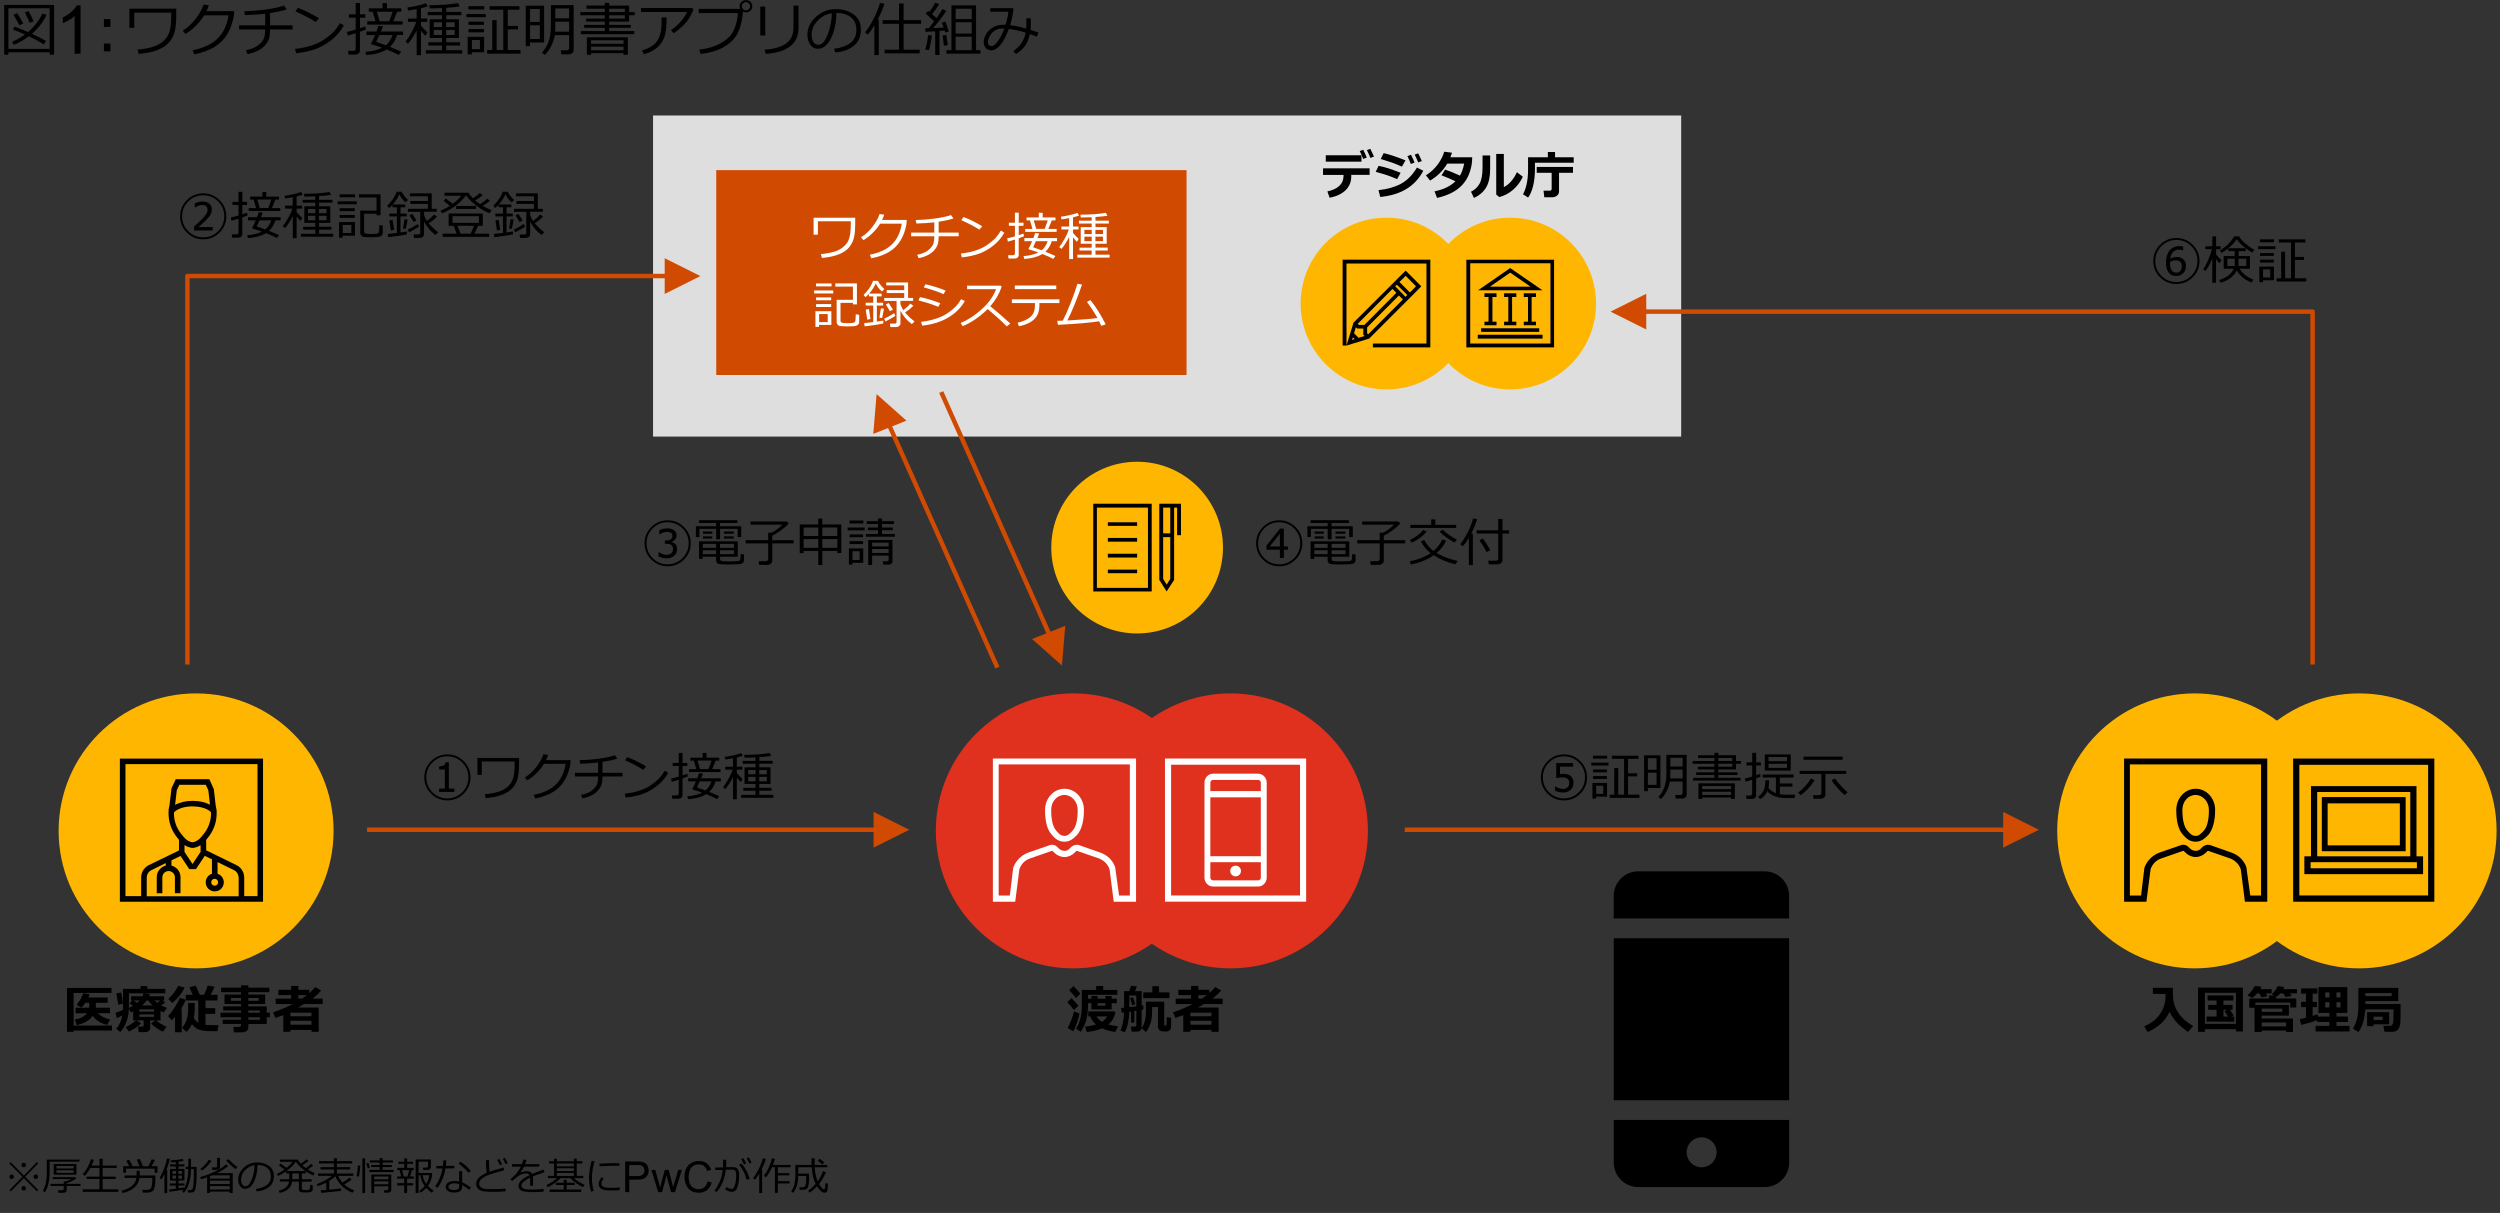 <?xml version="1.0" encoding="UTF-8"?><svg id="_レイヤー_6" xmlns="http://www.w3.org/2000/svg" viewBox="0 0 769 373.1"><rect x="0" y="0" width="769" height="373.1" fill="#333333" stroke="none"/><defs><style>.cls-1,.cls-2{fill:#fff;}.cls-3{fill:#ffb600;}.cls-4{fill:#d04a02;}.cls-5{fill:#dedede;}.cls-6{fill:#e0301e;}.cls-2,.cls-7{fill-rule:evenodd;}</style></defs><rect class="cls-5" x="200.88" y="35.53" width="316.25" height="98.76"/><circle class="cls-3" cx="349.78" cy="168.44" r="26.41"/><circle class="cls-3" cx="426.48" cy="93.37" r="26.41"/><circle class="cls-3" cx="464.53" cy="93.37" r="26.41"/><circle class="cls-3" cx="60.32" cy="255.58" r="42.29"/><circle class="cls-6" cx="330.15" cy="255.58" r="42.29"/><circle class="cls-6" cx="378.48" cy="255.58" r="42.29"/><circle class="cls-3" cx="675.09" cy="255.58" r="42.29"/><circle class="cls-3" cx="725.66" cy="255.58" r="42.29"/><path class="cls-4" d="M204.46,79.43l10.99,5.49-10.99,5.49v-10.99ZM56.95,204.43V84.92c0-.38,.31-.69,.69-.69H206.29v1.37H57.64l.69-.69v119.51h-1.37Z"/><path class="cls-4" d="M268.62,133.47l1.02-12.24,9.18,8.16-10.2,4.08Zm37.54,72.15l-33.75-75.64,1.27-.51,33.75,75.64-1.27,.51Z"/><path class="cls-4" d="M327.67,192.49l-1.02,12.24-9.18-8.16,10.2-4.08Zm-37.51-72.15l33.73,75.63-1.28,.51-33.73-75.63,1.28-.51Z"/><path class="cls-4" d="M616.17,249.75l10.99,5.49-10.99,5.49v-10.99Zm-184.08,4.81h185.91v1.37h-185.91v-1.37Z"/><path class="cls-4" d="M506.39,90.37l-10.99,5.49,10.99,5.49v-10.99Zm205.66,114.06V95.86c0-.38-.31-.69-.69-.69h-206.81v1.37h206.81l-.69-.69v108.56h1.37Z"/><path class="cls-4" d="M268.71,249.75l10.99,5.49-10.99,5.49v-10.99Zm-155.78,4.81h157.61v1.37H112.92v-1.37Z"/><path class="cls-7" d="M439.97,106.86h-17.67v-1.18h16.48v-24.61h-24.6v25.22h-1.19v-26.41h26.98v26.98Zm-7.63-15.55l-3.18-3.25,.5-.5,3.22,3.17-.54,.57Zm-11.5,11.54l-.31-.34v-1.8l9.77-9.82,1.23,1.22-10.69,10.74Zm-2.95,1.07l-1.38-1.41,.54-1.83,.42,.38h1.88v1.91l.42,.38-1.88,.57Zm-1.99,.65l.23-.8,.57,.53-.8,.27Zm12.42-15.71l1.19,1.22-9.81,9.86h-1.72l-.34-.34,10.69-10.74Zm3.18-3.13l.88-.88,3.18,3.21-.84,.88-1.03,1.03-3.22-3.25,1.03-.99Zm1.69,6.38l2.34-2.33,1.65-1.72-4.79-4.81-1.69,1.64-2.38,2.41-11.99,11.96-2.15,7.03,6.97-2.14,12.03-12.04Z"/><path class="cls-7" d="M746.89,275.44h-39.61v-40.18h39.61v40.18Zm-41.52-42.11v44.04h43.43v-44.04h-43.43Zm10.61,26.7v-12.91h22.21v12.91h-22.21Zm24-14.85h-25.79v16.66h25.79v-16.66Zm-29.24,21.9v-1.87h32.7v1.87h-32.7Zm30.66-23.46v19.78h-28.63v-19.78h28.63Zm1.91,19.78v-21.59h-32.45v21.59h-2.04v5.49h36.52v-5.49h-2.04Z"/><path class="cls-2" d="M381.73,267.89c0,.92-.75,1.68-1.66,1.68s-1.66-.76-1.66-1.68,.75-1.61,1.66-1.61,1.66,.69,1.66,1.61Zm-9.43-24.55h15.53v-2.6c0-.46-.38-.84-.83-.84h-13.87c-.45,0-.83,.38-.83,.84v2.6Zm0,20.03h15.53v-18.12h-15.53v18.12Zm0,1.84v4.74c0,.46,.38,.84,.83,.84h13.87c.45,0,.83-.38,.83-.84v-4.74h-15.53Zm14.7,7.49h-13.87c-1.43,0-2.64-1.22-2.64-2.75v-29.21c0-1.53,1.21-2.75,2.64-2.75h13.87c1.43,0,2.64,1.22,2.64,2.75v29.21c0,1.53-1.21,2.75-2.64,2.75Zm12.89,2.75h-39.66v-40.22h39.66v40.22Zm-41.55-42.13v44.04h43.43v-44.04h-43.43Z"/><path class="cls-7" d="M79.19,275.65h-4.07v-5.27c.14-3.34-2.51-4.35-2.54-4.35l-9.16-4.47v-3.21c.15-.19,.27-.35,.33-.44,1.91-2.19,2.94-5.01,2.89-7.92v-.12s0-.06,0-.09c0-.23-.02-.46-.04-.69v-.17h-.03c-.05-.35-.12-.69-.21-1.03l-.59-5.15-1.37-3.06h-10.34l-1.3,2.79-.66,5.41c-.1,.34-.17,.69-.22,1.04v.17c-.02,.24-.03,.46-.04,.69v.13s0,.05,0,.08c-.05,2.9,.98,5.72,2.89,7.92,.06,.09,.18,.25,.33,.44v3.25l-9.03,4.39c-.11,.04-2.75,1.05-2.62,4.35v5.31h-4.82v-40.6h40.61v40.61Zm-13.16-5.33c.59,0,1.06,.48,1.06,1.06s-.48,1.06-1.06,1.06-1.06-.48-1.06-1.06c0-.59,.47-1.07,1.06-1.07h0Zm-6.81-9.48h0c.89-.08,1.74-.38,2.48-.89v2.09l-2.48,3.73-2.47-3.73v-2.1c.74,.5,1.59,.81,2.48,.89h0Zm-5.36-13.27l.37-3.21,.15-1.28,.78-1.67h8.14l.78,1.67,.15,1.28,.36,3.17c-1.34-.74-3.18-1.19-5.32-1.19s-4.06,.47-5.4,1.24Zm5.4,.48c2.9,0,4.93,.92,5.65,1.81v.09c.06,2.46-.78,4.85-2.37,6.73-.04,.05-.08,.09-.09,.09l-.12,.15s-1.26,1.95-3.12,2.17c-1.86-.23-3.11-2.14-3.12-2.17l-.12-.15-.09-.09c-1.59-1.88-2.43-4.27-2.37-6.73,.67-.92,2.75-1.91,5.74-1.91Zm-14.13,22.27c-.09-2.02,1.34-2.64,1.58-2.73l4.28-2.1v.77c-1.61,.4-2.74,1.83-2.77,3.48v5.03h1.72v-4.98c.04-1.07,.94-1.89,2.01-1.85,1.01,.04,1.81,.85,1.85,1.85v4.97h1.72v-5.03c-.03-1.65-1.17-3.07-2.78-3.47v-1.61l2.79-1.36,2.69,4.05h2.06l2.71-4.08,2.21,1.08v4.42c-1.46,.47-2.26,2.04-1.79,3.51,.47,1.46,2.04,2.26,3.51,1.79,1.46-.47,2.26-2.04,1.79-3.51-.28-.85-.94-1.51-1.79-1.79v-3.58l5.01,2.45s1.58,.61,1.49,2.75v5.31h-28.28v-5.36Zm-8.26-36.98v44.04h44.04v-44.04H36.87Z"/><path class="cls-7" d="M675.39,244.53c2.16,0,4.07,2.04,4.07,4.58,0,3.06-.51,5.22-1.53,6.36-1.15,1.27-1.65,1.65-2.55,1.65s-1.53-.38-2.55-1.65c-1.02-1.15-1.53-3.31-1.53-6.36,0-2.55,1.78-4.58,4.07-4.58Zm0,14.38c1.78,0,2.8-1.02,3.95-2.16,1.27-1.53,2.04-4.07,2.04-7.64s-2.67-6.49-5.98-6.49-5.98,2.93-5.98,6.49,.64,6.11,2.04,7.64c1.02,1.15,2.04,2.16,3.95,2.16Zm20.11,16.55h-3.31l-1.15-8.27v-.25c-.64-2.16-2.42-3.95-4.71-4.71l-6.49-2.29c-.76-.25-1.65,0-2.29,.51l-.51,.51c-.38,.51-1.02,.76-1.65,.76s-1.27-.25-1.78-.76l-.51-.51c-.51-.51-1.4-.76-2.16-.51l-6.62,2.29c-2.16,.76-3.95,2.55-4.71,4.71l-1.02,8.53h-3.44v-40.35h40.35v40.35Zm-42.13-42.13v44.04h6.87l1.27-9.93c.51-1.65,1.78-2.93,3.44-3.44l6.62-2.29s.13,0,.25,.13l.51,.51c.76,.76,1.91,1.27,3.06,1.27s2.29-.51,3.06-1.27l.51-.51q.13-.13,.25-.13l6.62,2.29c1.53,.51,2.93,1.78,3.44,3.44l1.27,9.93h6.87v-44.04h-44.04Z"/><path class="cls-2" d="M327.43,244.53c2.16,0,4.07,2.04,4.07,4.58,0,3.06-.51,5.22-1.53,6.36-1.15,1.27-1.65,1.65-2.55,1.65s-1.53-.38-2.55-1.65c-1.02-1.15-1.53-3.31-1.53-6.36,0-2.55,1.78-4.58,4.07-4.58Zm0,14.38c1.78,0,2.8-1.02,3.95-2.16,1.27-1.53,2.04-4.07,2.04-7.64s-2.67-6.49-5.98-6.49-5.98,2.93-5.98,6.49,.64,6.11,2.04,7.64c1.02,1.15,2.04,2.16,3.95,2.16Zm20.11,16.55h-3.31l-1.15-8.27v-.25c-.64-2.16-2.42-3.95-4.71-4.71l-6.49-2.29c-.76-.25-1.65,0-2.29,.51l-.51,.51c-.38,.51-1.02,.76-1.65,.76s-1.27-.25-1.78-.76l-.51-.51c-.51-.51-1.4-.76-2.16-.51l-6.62,2.29c-2.16,.76-3.95,2.55-4.71,4.71l-1.02,8.53h-3.44v-40.35h40.35v40.35Zm-42.13-42.13v44.04h6.87l1.27-9.93c.51-1.65,1.78-2.93,3.44-3.44l6.62-2.29s.13,0,.25,.13l.51,.51c.76,.76,1.91,1.27,3.06,1.27s2.29-.51,3.06-1.27l.51-.51q.13-.13,.25-.13l6.62,2.29c1.53,.51,2.93,1.78,3.44,3.44l1.27,9.93h6.87v-44.04h-44.04Z"/><g><path d="M15.28,16.07H2.58v.76H1.29V1.52h15.35v15.3h-1.35v-.76Zm-12.71-1.03H15.28V2.55H2.58V15.04Zm10.85-1.38c-1-.71-2.52-1.54-4.55-2.5-1.5,1.13-3.03,2-4.6,2.62l-.54-.94c1.37-.56,2.67-1.3,3.93-2.23-1.39-.62-2.61-1.12-3.66-1.51l.51-.91c.94,.31,2.3,.87,4.1,1.67,2.02-1.73,3.49-3.63,4.43-5.71l1.27,.42c-1,2.17-2.5,4.11-4.48,5.84,2.13,.98,3.58,1.73,4.33,2.22l-.73,1.05ZM5.99,7.77c-.77-1.45-1.39-2.51-1.85-3.2l1.12-.53c.35,.52,.98,1.57,1.91,3.17l-1.18,.55Zm3.16-.76c-.17-.49-.67-1.55-1.51-3.19l1.18-.4c.59,1.1,1.09,2.15,1.5,3.16l-1.17,.44Z"/><path d="M24.78,16.52h-1.82V4.93c-.44,.42-1.01,.84-1.72,1.25-.71,.42-1.35,.73-1.92,.94v-1.76c1.02-.48,1.91-1.06,2.67-1.74s1.3-1.34,1.62-1.98h1.17v14.88Z"/><path d="M33.96,8.27h-2v-2.4h2v2.4Zm0,7.53h-2v-2.4h2v2.4Z"/><path d="M54.21,5.08c0,1.55-.12,2.95-.37,4.2s-.78,2.4-1.59,3.46-2.02,1.91-3.6,2.56-3.58,1.08-5.98,1.28l-.34-1.34c.52,0,1.41-.12,2.69-.35s2.35-.55,3.21-.94,1.61-.9,2.25-1.53,1.1-1.28,1.38-1.94,.49-1.45,.62-2.36,.19-2.06,.19-3.46v-.76h-11.38v4.65h-1.49V2.66h14.41v2.42Z"/><path d="M64.23,1.62c-.17,.56-.41,1.16-.73,1.8h8.53l-.07,1.22c-.02,.35-.17,1.03-.45,2.05-.18,.65-.41,1.3-.67,1.96s-.62,1.34-1.05,2.04-.96,1.37-1.57,1.99-1.33,1.19-2.14,1.7-1.76,.97-2.83,1.37-2.23,.72-3.48,.97l-.52-1.27c3.38-.66,5.95-1.87,7.72-3.63s2.88-4.13,3.33-7.11h-7.49c-.69,1.14-1.55,2.21-2.57,3.23s-2.09,1.85-3.2,2.49l-.83-.98c1.55-.98,2.91-2.24,4.06-3.77s1.94-2.95,2.35-4.28l1.62,.21Z"/><path d="M83.07,9.07c-.01,1.18-.12,2.12-.33,2.81s-.63,1.39-1.24,2.08-1.38,1.26-2.3,1.7-1.93,.77-3.04,.98l-.54-1.17c.81-.15,1.6-.39,2.37-.72s1.46-.8,2.07-1.39,1.01-1.2,1.21-1.81,.29-1.44,.29-2.48h-8.02v-1.27h8.02v-3.56c-1.56,.18-3.62,.32-6.2,.42l-.22-1.22c2.28-.05,4.55-.23,6.8-.54s4.05-.71,5.39-1.19l.88,1.15c-1.08,.41-2.8,.8-5.14,1.16v3.77s6.94,0,6.94,0v1.27h-6.94Z"/><path d="M105.78,7.85c-.98,1.72-2.26,3.2-3.83,4.45s-3.2,2.18-4.9,2.79-3.69,1.04-5.99,1.29l-.31-1.35c1.91-.19,3.62-.54,5.13-1.05s2.79-1.12,3.85-1.84,1.94-1.43,2.66-2.14,1.45-1.68,2.19-2.91l1.2,.76Zm-7.66-2.23l-.99,1.15c-2.09-1.29-4.18-2.38-6.26-3.26l.76-1.1c2.19,.82,4.36,1.89,6.5,3.21Z"/><path d="M109.31,16.79h-2.11l-.14-1.16h1.63c.48,0,.72-.21,.72-.64v-4.77c-1.04,.33-1.85,.57-2.44,.72l-.24-1.14c.57-.09,1.46-.32,2.68-.69v-3.65h-2.09v-1.06h2.09V.92h1.32v3.47h1.65v1.06h-1.65v3.23c.71-.23,1.25-.42,1.63-.57l.18,.96c-.35,.16-.96,.4-1.82,.69v5.75c0,.39-.13,.7-.4,.93s-.61,.34-1.01,.34Zm9.59-1.56c-1.52,.96-3.6,1.53-6.24,1.71l-.26-.99c2.15-.17,3.85-.59,5.11-1.27-1.22-.46-2.25-.79-3.08-.99-.18-.05-.27-.15-.27-.3,0-.06,.02-.12,.05-.18,.28-.42,.67-1.22,1.16-2.43h-2.68v-1.08h3.11c.25-.64,.46-1.23,.63-1.77l1.38,.18c-.1,.29-.31,.82-.64,1.58h6.8v1.08h-1.83c-.42,1.45-1.15,2.66-2.19,3.64,1.26,.51,2.42,1,3.47,1.49l-.76,1.01c-.7-.4-1.96-.97-3.76-1.7Zm-3.39-8.68l-.88-2.95h-1.19v-1.03h4.23V.94h1.34v1.62h4.43v1.03h-1.25l-1.2,2.95h2.86v1.03h-10.89v-1.03h2.56Zm3.2,7.39c.95-.83,1.63-1.88,2.05-3.15h-4.07c-.46,1.04-.78,1.73-.96,2.09,.57,.19,1.56,.54,2.98,1.05Zm-2.77-10.34l.84,2.95h2.95l1.05-2.95h-4.85Z"/><path d="M125.5,13.45l-.76-.62c.65-.84,1.31-1.86,1.96-3.06s1.1-2.21,1.31-3.04h-2.53v-1.01h2.68V2.8c-1.12,.22-2,.36-2.64,.43l-.2-.93c.75-.08,1.71-.25,2.87-.51s2.11-.52,2.86-.8l.54,.96c-.57,.19-1.27,.39-2.09,.58v3.18h1.91v1.01h-1.91v1.19c.47,.59,1.12,1.27,1.96,2.05l-.61,1.05c-.47-.49-.93-1.02-1.35-1.57v7.54h-1.33v-7.61c-1.02,1.9-1.91,3.27-2.66,4.09Zm5.5,3.02v-1.03h4.96v-1.43h-4.21v-1h4.21v-1.34h-3.79V5.92h3.79v-1.25h-4.39v-.99h4.39v-1.18c-1.09,.05-2.17,.08-3.23,.08h-.56l-.11-.98c3.4,0,6.34-.21,8.82-.64l.51,1.03c-.98,.17-2.35,.31-4.11,.43v1.26h4.63v.99h-4.63v1.25h3.88v5.75h-3.88v1.34h4.25v1h-4.25v1.43h4.89v1.03h-11.16Zm4.97-9.62h-2.53v1.47h2.53v-1.47Zm0,2.36h-2.53v1.55h2.53v-1.55Zm3.89-2.36h-2.61v1.47h2.61v-1.47Zm0,2.36h-2.61v1.55h2.61v-1.55Z"/><path d="M143.46,5.3v-1h5.96v1h-5.96Zm1.67,10.77v.66h-1.27v-5.4h5.06v4.74h-3.8Zm-1.05-13.15V1.91h4.88v1.01h-4.88Zm.02,4.72v-.98h4.77v.98h-4.77Zm0,2.31v-1.01h4.77v1.01h-4.77Zm3.52,2.35h-2.46v2.81h2.46v-2.81Zm2.22,4.21v-1.12h1.57V6.19h1.36V15.38h2.04V2.99h-4.21V1.91h9.18v1.08h-3.6V7.98h3.15v1.07h-3.15v6.33h3.93v1.12h-10.27Z"/><path d="M163.04,13.07v1.11h-1.32V1.76h5.65V13.07h-4.33Zm3.01-10.3h-3.01v3.97h3.01V2.77Zm-3.01,5v4.22h3.01V7.77h-3.01Zm11.85,8.94h-2.22l-.18-1.25h1.8c.52,0,.77-.23,.77-.68v-3.97h-4.43c-.18,1.17-.55,2.31-1.11,3.41s-1.21,1.98-1.96,2.66l-.88-.72c.75-.71,1.4-1.73,1.95-3.06s.82-2.99,.82-4.98V1.58h7.01V15.33c0,.42-.15,.75-.45,1s-.68,.38-1.12,.38Zm.17-6.96v-3.08h-4.25v1.28c0,.73-.02,1.33-.06,1.8h4.31Zm0-4.11V2.61h-4.25v3.02h4.25Z"/><path d="M178.67,10.51v-.96h7.37v-.99h-6.34v-.91h6.34v-1.01h-5.73v-.92h5.73v-1.03h-7.53v-.97h7.53v-1.03h-5.64v-.98h5.64V.89h1.35v.83h6.13V3.72h1.72v.97h-1.72v1.95h-6.13v1.01h6.65v.91h-6.65v.99h7.7v.96h-16.42Zm13.13,5.84h-9.98v.51h-1.3v-5.4h12.61v5.4h-1.34v-.51Zm0-2.88v-1.08h-9.98v1.08h9.98Zm-9.98,2h9.98v-1.11h-9.98v1.11Zm5.56-12.78v1.03h4.82v-1.03h-4.82Zm0,2v1.03h4.82v-1.03h-4.82Z"/><path d="M213.31,2.87c-.1,.37-.41,1.06-.94,2.08s-1.33,2.04-2.4,3.07-2.01,1.76-2.8,2.19l-.79-.95c1.18-.76,2.23-1.7,3.15-2.81s1.51-2.03,1.79-2.75h-14.15v-1.24h15.7l.45,.41Zm-8.26,2.44c0,2.1-.12,3.73-.36,4.9s-.7,2.23-1.39,3.16-1.57,1.68-2.63,2.25-1.94,.91-2.63,1.03l-.54-1.15c2.17-.62,3.7-1.57,4.59-2.85s1.35-2.92,1.41-4.9l.02-2.43h1.53Z"/><path d="M228.54,3.59c-.22,2.67-.75,4.85-1.6,6.55s-2.25,3.12-4.21,4.27-4.37,1.87-7.25,2.16l-.36-1.33c3.06-.29,5.74-1.25,8.03-2.87s3.56-4.4,3.81-8.35h-12.04v-1.3h12.77c-.12-.24-.18-.51-.18-.82,0-.52,.19-.95,.57-1.31s.85-.54,1.41-.55c.53,0,.98,.18,1.35,.54s.56,.81,.58,1.35c0,.52-.19,.96-.56,1.32s-.83,.54-1.36,.55c-.35,0-.67-.07-.95-.22Zm.91-.4c.34,0,.64-.12,.89-.36s.38-.53,.38-.88-.12-.65-.37-.91-.55-.38-.9-.38-.64,.12-.89,.37-.38,.54-.38,.88,.12,.64,.37,.89,.55,.38,.89,.38Z"/><path d="M235.39,10.91h-1.53V2.03h1.53V10.91Zm10.22-2.16c0,1.38-.33,2.63-.98,3.75s-1.73,2.04-3.23,2.76-3.46,1.15-5.86,1.31l-.34-1.27c3.09-.25,5.35-.93,6.76-2.05s2.12-2.73,2.12-4.83V1.73h1.53v7.01Z"/><path d="M256.91,16.16l-.34-1.19c1.89-.17,3.5-.72,4.84-1.64s2.01-2.31,2.01-4.15c0-1.64-.54-2.91-1.62-3.81s-2.59-1.37-4.52-1.42c-.06,3.15-.63,5.78-1.7,7.89s-2.4,3.16-4.01,3.16c-1,0-1.78-.42-2.35-1.27s-.86-1.88-.86-3.1c0-2.01,.87-3.82,2.6-5.42s3.79-2.4,6.16-2.4c2.23,0,4.07,.56,5.52,1.67s2.17,2.64,2.17,4.57c0,2.2-.73,3.89-2.19,5.05s-3.36,1.85-5.71,2.04Zm-1.02-12.09c-1.7,.26-3.16,1.03-4.39,2.31s-1.84,2.73-1.84,4.34c0,.86,.18,1.58,.54,2.18s.86,.89,1.49,.89c1.1,0,2.05-1.02,2.87-3.07s1.26-4.26,1.33-6.64Z"/><path d="M268.95,16.94V7.83c-.69,1.15-1.36,2.1-2.01,2.84l-.83-.71c.89-1.11,1.78-2.54,2.67-4.3s1.53-3.35,1.92-4.77l1.35,.24c-.41,1.4-1.1,3.03-2.08,4.89h.34v10.92h-1.36Zm3.16-.54v-1.12h4.42V7.33h-5.04v-1.13h5.04V1.09h1.42V6.2h5.38v1.13h-5.38v7.95h4.94v1.12h-10.78Z"/><path d="M285.72,15.45l-1.13-.23c.47-1.42,.76-2.89,.86-4.4l1.23,.11c-.38,2.34-.69,3.85-.96,4.52Zm1.95,1.47v-7.29l-2.96,.18-.11-1.12h.42c.15,0,.37,0,.67,0,.64-.8,1.19-1.51,1.65-2.14l-2.65-2.43,.89-.77,.33,.29c.76-1.03,1.34-1.97,1.75-2.82l1.2,.46c-.65,1.09-1.37,2.11-2.14,3.06,.5,.45,.95,.86,1.34,1.25,.84-1.17,1.44-2.11,1.8-2.8l1.25,.54c-1.16,1.74-2.52,3.52-4.08,5.33,1.04-.04,2.12-.1,3.23-.18-.22-.65-.4-1.15-.54-1.51l1.1-.33c.28,.78,.63,1.81,1.05,3.08l-1.12,.27c-.02-.08-.08-.28-.18-.61-.27,.03-.8,.08-1.58,.14v7.39h-1.3Zm2.68-2.85c-.15-1.32-.29-2.38-.4-3.16l1.13-.17c.14,1.11,.3,2.15,.47,3.14l-1.2,.18Zm.79,2.44v-1.06h1.52V1.66h7.58V15.45h1.37v1.06h-10.48Zm7.76-10.65V2.69h-4.94v3.17h4.94Zm-4.94,4.45h4.94v-3.47h-4.94v3.47Zm0,5.14h4.94v-4.16h-4.94v4.16Z"/><path d="M319.41,9.98l-.43,1.3c-.79-.3-1.51-.57-2.19-.81-.3,1.42-.79,2.61-1.47,3.59s-1.62,1.83-2.82,2.57l-.81-.91c2.09-1.41,3.35-3.3,3.8-5.68-1.85-.58-3.58-.96-5.18-1.13-1.64,4.38-3.47,6.57-5.48,6.57-.64,0-1.18-.24-1.61-.73s-.64-1.07-.64-1.75c0-.75,.22-1.53,.65-2.35s1.11-1.53,2.05-2.13,2-.9,3.19-.91c.27,0,.55,0,.83,.02,.44-1.35,.73-2.69,.88-4.02h-5.58v-1.12h6.89l.27,.29c-.22,1.82-.57,3.47-1.05,4.97,1.54,.18,3.19,.53,4.95,1.05,.04-.43,.05-1.48,.05-3.16h1.37v1.53c0,.81-.02,1.49-.09,2.04,.54,.16,1.34,.42,2.41,.76Zm-10.5-1.19c-.27-.01-.49-.02-.65-.02-.91,0-1.72,.25-2.4,.74s-1.19,1.09-1.51,1.78-.48,1.27-.48,1.73c0,.32,.11,.6,.33,.83s.48,.35,.79,.35c.62,0,1.31-.57,2.09-1.72s1.39-2.38,1.84-3.7Z"/></g><path class="cls-7" d="M337.4,180.82h15.71v-24.69h-15.71v24.69Zm16.86,1.11h-17.97v-26.98h17.97v26.98Zm-4.48-5.62h-9.01v-1.11h9.01v1.11Zm0-4.81h-9.01v-1.18h9.01v1.18Zm0-4.89h-9.01v-1.15h9.01v1.15Zm0-4.85h-9.01v-1.11h9.01v1.11Zm9.08,18.07l-1.07-1.76v-12.84h2.18v12.84l-1.11,1.76Zm1.11-23.69v7.91h-2.18v-7.91h2.18Zm-3.37-1.18v23.42l2.26,3.55,2.3-3.55v-22.24h.92v8.48h1.19v-9.67h-6.67Z"/><path class="cls-7" d="M455.6,100.98h17.86v1.11h-17.86v-1.11Zm18.89,3.17h-19.93v-1.18h19.93v1.18Zm-4.48-5.2v-7.6h-1.3v-1.15h3.76v1.15h-1.34v7.6h1.34v1.11h-3.76v-1.11h1.3Zm-6.05,0v-7.6h-1.3v-1.15h3.76v1.15h-1.3v7.6h1.3v1.11h-3.76v-1.11h1.3Zm-6.09,0v-7.6h-1.26v-1.15h3.72v1.15h-1.26v7.6h1.26v1.11h-3.72v-1.11h1.26Zm6.67-15.09l6.25,4.32h-12.49l6.25-4.32Zm0-1.41l-9.89,6.84h19.81l-9.93-6.84Zm12.38,23.23h-24.68v-24.69h24.68v24.69Zm-25.87-25.79v26.98h26.98v-26.98h-26.98Z"/><rect class="cls-4" x="220.32" y="52.33" width="144.66" height="63.02"/><g><path d="M421.27,53.79h-5.62v.46c0,1.68-.57,3.09-1.71,4.23-1.15,1.14-2.79,1.92-4.94,2.35l-.7-1.95c1.59-.33,2.82-.9,3.68-1.71,.86-.81,1.29-1.82,1.29-3.02v-.35h-6.3v-2.02h14.32v2.02Zm-2.48-4.06h-10.98v-1.98h10.98v1.98Zm1.63-1.27l-1.12,.43c-.2-.66-.55-1.46-1.04-2.4l1.05-.45c.42,.83,.79,1.63,1.1,2.41Zm2.2-.29l-1.09,.41c-.36-.91-.72-1.71-1.07-2.4l1.04-.4c.43,.82,.8,1.61,1.12,2.38Z"/><path d="M430.82,53.14l-1.06,1.97c-1.16-.5-2.11-.89-2.86-1.14-.75-.25-1.99-.63-3.73-1.12l.89-1.84c1.09,.22,2.08,.48,2.97,.76,.89,.28,2.15,.74,3.79,1.37Zm6.99-.61c-1.32,2.46-3.09,4.35-5.3,5.66-2.21,1.31-4.87,2.1-7.96,2.39l-.52-2.09c2.67-.28,4.96-.92,6.88-1.95,1.92-1.02,3.57-2.69,4.95-5l1.95,.99Zm-5.48-3.22l-1.1,1.95c-.57-.25-1.15-.51-1.76-.76-.6-.25-1.1-.43-1.48-.55l-3.28-1.05,.91-1.8c1.66,.37,3.9,1.11,6.7,2.22Zm2.8,.69l-1.14,.44c-.42-1.04-.77-1.84-1.07-2.4l1.1-.44c.44,.84,.81,1.64,1.11,2.4Zm2.22-.45l-1.12,.41c-.36-.91-.72-1.71-1.07-2.4l1.07-.4c.4,.77,.77,1.56,1.12,2.38Z"/><path d="M452.86,48.37c-.02,.92-.09,1.72-.2,2.38-.22,1.22-.57,2.35-1.04,3.39-.47,1.04-1.13,2-1.96,2.88s-1.89,1.65-3.18,2.31-2.76,1.17-4.44,1.55l-.78-2.03c2.73-.53,4.88-1.56,6.44-3.09-1.26-.62-2.69-1.22-4.29-1.81l1.09-1.79c1.39,.45,2.91,1.08,4.57,1.87,.59-.99,1.03-2.23,1.3-3.7h-5.19c-1.3,2.18-3.07,3.92-5.29,5.22l-1.28-1.63c1.41-.87,2.59-1.95,3.56-3.23,.97-1.28,1.66-2.62,2.07-4.02l2.4,.3c-.22,.65-.39,1.11-.5,1.4h6.73Z"/><path d="M458.37,51.87c.01,2.45-.39,4.37-1.21,5.75-.82,1.39-2.07,2.48-3.77,3.27l-.91-1.91c1.14-.56,2.02-1.38,2.63-2.48,.61-1.1,.92-2.76,.92-5v-3.68h2.34v4.05Zm10.05,2.52c-.76,1.58-1.76,2.92-3.03,4.01-1.26,1.09-2.67,1.83-4.22,2.21l-.93-.77v-12.48h2.34v10.2c1.6-.79,2.94-2.31,4.03-4.59l1.81,1.41Z"/><path d="M484.07,50.05h-11.92v1.87c0,1.97-.19,3.73-.57,5.28-.38,1.54-.89,2.74-1.54,3.57l-1.57-1.02c.44-.73,.81-1.76,1.11-3.07,.3-1.31,.45-2.77,.45-4.36v-3.94h6.09v-1.63h2.21v1.63h5.74v1.68Zm-4.52,8.88c0,.52-.21,.94-.63,1.26-.42,.33-.91,.49-1.48,.49h-2.41l-.24-2.03h2c.12,0,.23-.05,.34-.14,.1-.1,.16-.21,.16-.34v-5.01h-4.59v-1.82h11.15v1.82h-4.29v5.77Z"/></g><g><path d="M34.44,317h-11.8v.38h-2.03v-13.49h13.68v1.54h-11.65v10.02h11.8v1.55Zm-4.95-8.55v1.53h4.34v1.69h-3.71c.91,.95,2.15,1.59,3.73,1.91l-.85,1.66c-1.88-.35-3.37-1.27-4.48-2.77-.94,1.4-2.57,2.35-4.88,2.84l-.66-1.68c1.69-.29,2.95-.95,3.8-1.96h-3.51v-1.69h4.18v-1.53h-1.18c-.37,.57-.78,1.07-1.23,1.48l-1.51-.85c.99-1.15,1.68-2.34,2.05-3.59l1.98,.35c-.12,.36-.26,.68-.39,.98h5.96v1.63h-3.65Z"/><path d="M43.41,314.76c-.4,.44-.98,.92-1.74,1.43-.76,.51-1.44,.88-2.02,1.11l-1.01-1.34c.45-.21,1.02-.53,1.71-.97,.69-.44,1.18-.81,1.48-1.11h-.87v-2.8c-.27,.14-.49,.25-.67,.34l-.65-1.04c-.04,1.4-.3,2.73-.79,4-.48,1.27-1.1,2.29-1.86,3.07l-1.25-.99c.89-.98,1.52-2.36,1.9-4.12-.67,.36-1.23,.64-1.7,.83l-.37-1.66c.59-.16,1.35-.45,2.27-.88,0-.21,0-.6,0-1.17v-5.28h5.38v-.87h2.08v.87h5.53v1.36h-11.16l-.02,3.81c0,.11,0,.34-.02,.69,.44-.19,.86-.4,1.27-.65l-1.09-.8,.93-.83h-.41v-1.31h3.49c.14-.28,.25-.58,.36-.9l1.94,.24c-.07,.24-.14,.46-.23,.66h4.61v1.31h-.53l.84,.64c-.19,.17-.61,.45-1.28,.85,.47,.26,1.08,.52,1.81,.78l-1.01,1.42c-.33-.16-.65-.33-.96-.5v2.93h-1.41c.33,.3,.84,.64,1.51,1.04s1.26,.7,1.76,.9l-1.12,1.52c-.46-.16-1.09-.52-1.9-1.07-.81-.55-1.39-1.04-1.75-1.44l1.25-.95h-1.51v2.32c0,.35-.15,.66-.45,.91-.3,.25-.66,.38-1.08,.38h-2.02l-.2-1.7h1.28c.3,0,.45-.12,.45-.37v-1.54h-2.16l1.38,.88Zm-5.57-6.06l-1.45,.37-.62-3.51,1.51-.26,.57,3.4Zm3.29-.95l1.05,.73c.28-.23,.54-.47,.78-.73h-1.84Zm1.75,3.41h4.52v-.69h-4.52v.69Zm4.52,.87h-4.52v.75h4.52v-.75Zm-3.7-2.76h3.26c-.56-.5-1.03-1-1.41-1.52h-.43c-.4,.54-.87,1.05-1.41,1.52Zm5.59-1.52h-1.73c.21,.22,.48,.45,.79,.7,.4-.28,.71-.51,.94-.7Z"/><path d="M55.89,317.52h-2.05v-4.76c-.37,.44-.7,.79-.99,1.05l-1.17-1.27c.67-.65,1.39-1.6,2.18-2.86,.78-1.26,1.27-2.2,1.47-2.8l1.78,.64c-.22,.75-.7,1.68-1.41,2.79h.2s0,7.21,0,7.21Zm.87-13.73c-.36,.83-.88,1.67-1.57,2.51s-1.41,1.58-2.18,2.19l-1.24-1.22c1.27-1.14,2.29-2.49,3.07-4.05l1.92,.56Zm3.15,4.75c0,1.5-.03,2.53-.08,3.08-.05,.55-.12,1.06-.21,1.51,.39,.65,.84,1.15,1.38,1.51v-6.9h-3.85v-1.73h2.13c-.53-1.25-.87-2.01-1.03-2.3l1.91-.52c.39,.73,.82,1.67,1.28,2.82h1.33c.54-1.21,.92-2.16,1.13-2.85l2.08,.35c-.28,.69-.67,1.53-1.18,2.5h2.11v1.73h-3.7v2.37h2.99v1.76h-2.99v3.38c.66,.06,1.77,.09,3.32,.09h.7l-.38,1.85h-.91c-1,0-1.77-.01-2.3-.04-.53-.03-1.11-.1-1.73-.23-.62-.13-1.16-.35-1.6-.66-.44-.31-.87-.72-1.28-1.22-.38,.83-.92,1.63-1.64,2.39l-1.41-1.27c.36-.43,.65-.84,.87-1.23,.22-.39,.42-.88,.59-1.46s.29-1.14,.35-1.67,.09-1.21,.09-2.05c0-.36,0-.77-.02-1.23h2.05Z"/><path d="M82.05,314.98h-5.65v1.09c0,.44-.2,.79-.59,1.07-.39,.28-.87,.41-1.45,.41h-2.41l-.18-1.68h1.84c.13,0,.25-.05,.36-.14s.16-.19,.16-.31v-.45h-5.62v-1.29h5.62v-.77h-6.3v-1.41h6.3v-.69h-5.47v-1.25h5.47v-.72h-5.07v-2.93h5.07v-.72h-6.12v-1.38h6.12v-.72h2.26v.72h6.46v1.38h-6.46v.72h5.17v2.93h-5.17v.72h5.65v1.94h.98v1.41h-.98v2.06Zm-7.91-8h-3.1v.87h3.1v-.87Zm5.43,.87v-.87h-3.17v.87h3.17Zm.35,3.66v-.69h-3.52v.69h3.52Zm-3.52,2.18h3.52v-.77h-3.52v.77Z"/><path d="M95.81,316.8h-6.48v.58h-2.19v-5.12c-.54,.21-1.34,.49-2.4,.85l-.74-1.73c2.24-.76,4.25-1.6,6.04-2.52h-5.23v-1.7h4.73v-1.05h-3.91v-1.65h3.91v-1.19h2.24v1.19h3.36v1c.71-.61,1.32-1.23,1.84-1.84l1.81,1.06c-.71,.84-1.59,1.66-2.63,2.48h3.11v1.7h-5.8c-.66,.4-1.25,.75-1.78,1.05h6.34v7.48h-2.2v-.59Zm0-4.21v-1.1h-6.48v1.12l6.48-.02Zm-6.48,2.59h6.48v-1.18h-6.48v1.18Zm3.59-8.02c.53-.35,1.01-.71,1.45-1.05h-2.58v1.05h1.13Z"/></g><g><path d="M667.38,311.17c-.64,1.39-1.49,2.59-2.57,3.6-1.08,1.01-2.47,1.91-4.18,2.69l-1.08-1.74c1.87-.77,3.37-1.87,4.5-3.31,1.13-1.43,1.81-3.12,2.05-5.05v-1.62l-3.88-.02v-1.88h6.16c0,.13,0,.27,0,.42v1.42c0,1.02,.1,1.93,.29,2.76,.18,.82,.54,1.68,1.05,2.57,.52,.89,1.17,1.71,1.96,2.45,.79,.74,1.76,1.45,2.91,2.14l-1.54,1.83c-1.59-1.1-2.83-2.17-3.7-3.18-.87-1.02-1.54-2.04-2.01-3.07Z"/><path d="M687.77,316.58h-9.55v.82h-2.1v-13.62h13.8v13.5h-2.15v-.7Zm-9.55-1.63h9.55v-9.56h-9.55v9.56Zm9.04-.69l-8.53-.02v-1.56h3.09v-2.07h-2.59v-1.52h2.59v-1.33h-2.77v-1.55h7.95v1.55h-3.07v1.33h2.81v1.52h-.8c.23,.32,.62,.9,1.18,1.73l-.72,.34h.85v1.58Zm-3.33-1.58h1.41c-.04-.07-.39-.63-1.07-1.68l.8-.39h-1.13v2.07Z"/><path d="M695.67,303.55c-.1,.23-.23,.47-.38,.7h3.48v1.31h-1.82l.54,.88-1.85,.35-.66-1.23h-.66c-.43,.5-.93,.97-1.5,1.41l-1.52-.8c.94-.8,1.71-1.76,2.3-2.9l2.06,.27Zm6.98,.05l-.34,.66h4.24v1.31h-2.17l.58,.8-1.94,.32-.71-1.12h-.93c-.36,.42-.69,.75-.98,.99l-.3-.13v.7h6.24v2.78h-1.86v-1.52h-10.73v.73h10.32v3.28h-8.38v.89h9.63v4.13h-2.12v-.43h-7.5v.43h-2.2v-7.42h-1.62v-2.88h6.09v-.9h1.64l-.83-.35c.7-.77,1.13-1.27,1.28-1.48,.15-.22,.36-.58,.62-1.09l1.97,.3Zm-.62,7.66v-1.02h-6.32v1.02h6.32Zm1.16,4.45v-1.2h-7.48v1.2h7.48Z"/><path d="M712.79,313.8c-1.17,.46-2.82,.95-4.93,1.47l-.45-1.77,1.91-.45v-3.26h-1.5v-1.62h1.5v-2.52h-1.5v-1.61h4.98v1.61h-1.43v2.52h1.3v1.62h-1.3v2.7c.62-.19,1.12-.36,1.51-.51l.08,.71h3.55v-1.12h-3.36v-7.95h8.88v7.95h-3.33v1.12h3.52v1.68h-3.52v1.18h4.02v1.73h-10.45v-1.73h4.24v-1.18h-3.73v-.56Zm2.46-7.01h1.27v-1.52h-1.27v1.52Zm1.27,1.48h-1.27v1.6h1.27v-1.6Zm2.19-1.48h1.22v-1.52h-1.22v1.52Zm1.22,1.48h-1.22v1.6h1.22v-1.6Z"/><path d="M738.41,308.85v3.02c0,.47-.01,1.2-.04,2.2-.03,1-.23,1.8-.59,2.41s-1.06,.91-2.07,.91h-2.26l-.32-1.86h1.97c.45,0,.75-.19,.91-.57,.16-.38,.24-1.55,.24-3.52,0-.3,0-.62,0-.95h-8.69c-.16,2.88-.86,5.2-2.1,6.98l-1.71-1.09c1.12-1.78,1.68-3.98,1.68-6.61v-5.91h12.27v4.06h-10.11v.91h10.83Zm-10.83-2.43h8.09v-.95h-8.09v.95Zm7.34,8.67h-4.82v.55h-1.98v-4.3h6.8v3.74Zm-2.02-1.34v-1.02h-2.79v1.02h2.79Z"/></g><g><path d="M331.73,309.34l-1.38,1.36c-.67-.9-1.35-1.7-2.05-2.41l1.31-1.29c.52,.53,1.22,1.31,2.12,2.34Zm.34,2.41c-.19,.89-.47,1.87-.84,2.96-.36,1.09-.72,1.92-1.07,2.51l-1.74-.99c.84-1.58,1.49-3.28,1.95-5.1l1.7,.62Zm.22-6.12l-1.29,1.38c-.3-.45-1-1.25-2.1-2.42l1.28-1.28c.9,.88,1.6,1.65,2.11,2.32Zm11.38,.38h-8.99v1.18h1.05v-.83h1.88v.83h2.41v-.83h1.93v.83h1.59v1.39h-1.59v1.92h-6.22v-1.92h-1.05v.42c0,1.71-.16,3.22-.48,4.51s-.9,2.58-1.73,3.87l-1.47-.96c.57-.93,1-1.95,1.3-3.08s.45-2.44,.45-3.95v-4.88h4.43v-1.22h2.16v1.22h4.34v1.49Zm-.59,5.38c-.05,.43-.23,1.01-.55,1.72-.32,.72-.86,1.39-1.62,2.01,.8,.22,1.8,.42,3.01,.6l-.86,1.71c-1.5-.19-2.85-.56-4.06-1.12-1.31,.57-2.87,.95-4.7,1.13l-.54-1.62c1.34-.16,2.47-.39,3.39-.69-.9-.74-1.5-1.57-1.8-2.5h-.59v-1.53h7.97l.35,.27Zm-4.09,2.95c.71-.48,1.22-1.05,1.53-1.69h-3.23c.36,.65,.93,1.21,1.7,1.69Zm-1.37-5.75v.76h2.41v-.76h-2.41Z"/><path d="M348.91,314.55h-.99v-3.41l-.55,.07c-.09,2.77-.57,4.88-1.42,6.33l-1.33-.59c.33-.61,.6-1.44,.8-2.49,.2-1.04,.31-2.05,.33-3.03l-.7,.08-.24-1.47c.23-.01,.55-.03,.96-.07v-5.09h1.61c.22-.65,.4-1.21,.52-1.68l1.81,.23c-.15,.45-.35,.94-.6,1.45h2.07v4.43c.25-.04,.42-.07,.52-.09v1.3c-.12,.04-.3,.08-.52,.12v5.47c0,.36-.14,.65-.41,.88-.27,.22-.62,.34-1.04,.34h-1.65l-.2-1.56h1.17c.33,0,.49-.14,.49-.41v-4.43l-.62,.09v3.55Zm-1.52-4.74c.62-.07,1.33-.15,2.14-.26v-3.35h-2.14v3.61Zm1.84-.91l-.98,.27-.64-2.16,.95-.24,.67,2.12Zm11.02,6.67c0,.4-.06,.72-.18,.98s-.29,.45-.51,.56c-.22,.12-.57,.18-1.03,.18-.58,0-1.01-.03-1.27-.09-.27-.06-.51-.21-.73-.47-.22-.26-.34-.61-.34-1.04v-5.92h-1.8v1.25c0,1.05-.06,1.9-.18,2.55s-.34,1.35-.67,2.11-.67,1.36-1.03,1.8l-1.33-1.2c.25-.34,.48-.77,.67-1.29,.19-.52,.35-1.07,.47-1.63,.12-.57,.18-1.45,.18-2.66v-2.59h5.62v7.02c0,.21,.08,.32,.23,.32h.22c.06,0,.13-.02,.19-.07,.06-.05,.11-.39,.12-1.04s.02-1.14,.02-1.5l1.34,.26v2.48Zm-.54-8.55h-8.05v-1.75h2.8v-1.91h2.06v1.91h3.19v1.75Z"/><path d="M372.64,316.8h-6.48v.58h-2.19v-5.12c-.54,.21-1.34,.49-2.4,.85l-.74-1.73c2.24-.76,4.25-1.6,6.04-2.52h-5.23v-1.7h4.73v-1.05h-3.91v-1.65h3.91v-1.19h2.24v1.19h3.36v1c.71-.61,1.32-1.23,1.84-1.84l1.81,1.06c-.71,.84-1.59,1.66-2.63,2.48h3.11v1.7h-5.8c-.66,.4-1.25,.75-1.78,1.05h6.34v7.48h-2.2v-.59Zm0-4.21v-1.1h-6.48v1.12l6.48-.02Zm-6.48,2.59h6.48v-1.18h-6.48v1.18Zm3.59-8.02c.53-.35,1.01-.71,1.45-1.05h-2.58v1.05h1.13Z"/></g><g><path class="cls-1" d="M263.06,69.12c0,1.38-.11,2.62-.33,3.73-.22,1.11-.69,2.14-1.41,3.07-.72,.94-1.79,1.7-3.2,2.28-1.41,.58-3.18,.96-5.31,1.14l-.3-1.2c.46,0,1.26-.1,2.39-.31,1.14-.21,2.09-.49,2.86-.84,.77-.35,1.43-.8,2-1.36,.57-.56,.98-1.13,1.23-1.72,.25-.59,.44-1.29,.55-2.1,.11-.81,.17-1.83,.17-3.07v-.68h-10.12v4.13h-1.33v-5.22h12.8v2.15Z"/><path class="cls-1" d="M271.98,66.05c-.15,.5-.37,1.03-.65,1.6h7.58l-.06,1.09c-.02,.31-.15,.92-.4,1.82-.16,.58-.36,1.16-.6,1.74-.24,.58-.55,1.19-.93,1.81-.39,.62-.85,1.21-1.39,1.77-.54,.55-1.18,1.06-1.9,1.51-.72,.46-1.56,.86-2.51,1.21-.95,.35-1.98,.64-3.1,.86l-.46-1.12c3-.58,5.29-1.66,6.86-3.23,1.57-1.57,2.56-3.67,2.96-6.32h-6.66c-.61,1.01-1.38,1.97-2.29,2.87-.91,.9-1.86,1.64-2.85,2.21l-.73-.87c1.38-.88,2.58-1.99,3.61-3.35,1.03-1.36,1.72-2.62,2.09-3.8l1.44,.19Z"/><path class="cls-1" d="M288.74,72.67c-.01,1.05-.11,1.88-.3,2.5-.19,.62-.56,1.24-1.11,1.85-.55,.61-1.23,1.12-2.04,1.51s-1.71,.69-2.7,.88l-.48-1.04c.72-.13,1.42-.34,2.11-.64,.68-.3,1.3-.71,1.84-1.24,.54-.53,.9-1.07,1.07-1.61,.17-.55,.26-1.28,.26-2.2h-7.12v-1.13h7.12v-3.16c-1.39,.16-3.22,.29-5.51,.38l-.2-1.09c2.03-.04,4.04-.2,6.05-.48,2-.28,3.6-.63,4.79-1.05l.78,1.02c-.96,.36-2.49,.71-4.57,1.03v3.35s6.17,0,6.17,0v1.13h-6.17Z"/><path class="cls-1" d="M308.94,71.59c-.88,1.53-2.01,2.85-3.41,3.96-1.4,1.11-2.85,1.94-4.36,2.48-1.51,.54-3.28,.93-5.32,1.14l-.27-1.2c1.7-.17,3.22-.48,4.56-.93,1.34-.45,2.48-.99,3.42-1.63,.93-.64,1.72-1.27,2.36-1.9,.64-.63,1.29-1.49,1.95-2.59l1.07,.67Zm-6.81-1.98l-.88,1.02c-1.86-1.15-3.71-2.11-5.56-2.9l.67-.98c1.95,.73,3.87,1.68,5.77,2.85Z"/><path class="cls-1" d="M312.1,79.53h-1.88l-.12-1.03h1.45c.43,0,.64-.19,.64-.57v-4.24c-.92,.29-1.65,.51-2.17,.64l-.21-1.02c.5-.08,1.3-.29,2.38-.61v-3.24h-1.86v-.95h1.86v-3.09h1.17v3.09h1.47v.95h-1.47v2.88c.63-.2,1.11-.37,1.45-.51l.16,.85c-.31,.15-.85,.35-1.62,.62v5.11c0,.35-.12,.62-.36,.82-.24,.2-.54,.3-.9,.3Zm8.52-1.39c-1.35,.85-3.2,1.36-5.55,1.52l-.23-.88c1.91-.15,3.42-.53,4.54-1.12-1.08-.41-2-.7-2.74-.88-.16-.04-.24-.13-.24-.27,0-.06,.02-.11,.05-.16,.25-.37,.59-1.09,1.03-2.16h-2.38v-.96h2.77c.22-.57,.41-1.1,.56-1.57l1.23,.16c-.09,.26-.28,.73-.57,1.41h6.05v.96h-1.62c-.37,1.29-1.02,2.36-1.95,3.23,1.12,.45,2.15,.89,3.09,1.32l-.67,.9c-.62-.36-1.74-.86-3.34-1.51Zm-3.02-7.72l-.78-2.62h-1.05v-.91h3.76v-1.44h1.19v1.44h3.94v.91h-1.11l-1.07,2.62h2.54v.91h-9.68v-.91h2.27Zm2.84,6.57c.84-.73,1.45-1.67,1.82-2.8h-3.62c-.41,.92-.69,1.54-.85,1.86,.5,.17,1.39,.48,2.65,.94Zm-2.46-9.2l.75,2.62h2.62l.94-2.62h-4.31Z"/><path class="cls-1" d="M326.5,76.56l-.68-.55c.58-.75,1.16-1.66,1.75-2.72s.98-1.96,1.17-2.7h-2.25v-.9h2.38v-2.59c-1,.19-1.78,.32-2.34,.38l-.18-.83c.67-.07,1.52-.22,2.55-.45,1.03-.23,1.88-.47,2.54-.71l.48,.85c-.51,.17-1.12,.34-1.86,.52v2.83h1.7v.9h-1.7v1.05c.42,.52,1,1.13,1.74,1.82l-.54,.93c-.42-.44-.82-.9-1.2-1.4v6.7h-1.18v-6.77c-.91,1.69-1.7,2.9-2.37,3.63Zm4.89,2.69v-.91h4.41v-1.27h-3.74v-.89h3.74v-1.2h-3.37v-5.11h3.37v-1.11h-3.91v-.88h3.91v-1.05c-.97,.05-1.92,.07-2.87,.07h-.5l-.09-.87c3.02,0,5.63-.19,7.84-.57l.45,.91c-.87,.15-2.09,.28-3.66,.38v1.12h4.12v.88h-4.12v1.11h3.45v5.11h-3.45v1.2h3.77v.89h-3.77v1.27h4.34v.91h-9.92Zm4.42-8.55h-2.25v1.3h2.25v-1.3Zm0,2.1h-2.25v1.38h2.25v-1.38Zm3.46-2.1h-2.32v1.3h2.32v-1.3Zm0,2.1h-2.32v1.38h2.32v-1.38Z"/><path class="cls-1" d="M250.42,90.26v-.91h5.88v.91h-5.88Zm1.5,9.68v.6h-1.09v-4.81h4.9v4.21h-3.8Zm-.91-11.84v-.91h4.77v.91h-4.77Zm.02,4.27v-.9h4.64v.9h-4.64Zm0,2.07v-.9h4.64v.9h-4.64Zm3.58,2.16h-2.65v2.48h2.65v-2.48Zm2.73-4.39h5.02v-4.06h-5.41v-.98h6.64v6.47h-1.23v-.48h-3.82v5.45c0,.3,.12,.51,.37,.62,.25,.11,.85,.17,1.8,.17,.36,0,.76-.02,1.2-.05,.43-.03,.69-.07,.76-.12,.08-.05,.16-.11,.27-.18,.1-.08,.18-.34,.22-.79,.05-.45,.07-.93,.07-1.45v-.14l1.05,.16v2.22c0,.2-.04,.38-.13,.54-.09,.16-.21,.29-.36,.39-.15,.11-.32,.19-.49,.24-.17,.05-.5,.1-.99,.13-.49,.04-1.03,.05-1.63,.05-.46,0-.91-.01-1.36-.04-.45-.03-.77-.05-.96-.08s-.37-.1-.53-.23c-.16-.13-.28-.28-.36-.46-.08-.18-.12-.38-.12-.61v-6.79Z"/><path class="cls-1" d="M265.97,100.38l-.16-.98c.75-.07,1.68-.18,2.8-.33v-5.08h-2.32v-.86h2.32v-1.96h-1.34v-.78c-.36,.4-.71,.75-1.04,1.04l-.59-.73c.56-.49,1.12-1.16,1.7-1.99,.58-.83,.98-1.6,1.2-2.32h1.5c.57,1.03,1.24,1.88,1.99,2.53l-.73,.75c-.78-.61-1.42-1.44-1.92-2.5-.41,1.02-1.09,2.07-2.05,3.15h3.86v.85h-1.47v1.96h1.92v.86h-1.92v4.93c.9-.12,1.56-.23,1.97-.3v.9c-1.25,.28-3.15,.56-5.71,.86Zm.79-2.05l-.46-3.1,.98-.2,.49,3.09-1.01,.21Zm4.59-.52l-.85-.08,.47-2.88,.94,.1-.55,2.85Zm4.32,2.79h-1.8l-.12-1.05h1.45c.39,0,.59-.18,.59-.54v-6.45h-3.79v-.91h6.14v-1.51h-5.39v-.9h5.39v-1.45h-5.52v-.9h6.71v4.75h1.55v.91h-3.9v1.01c.2,.65,.5,1.26,.88,1.85,.96-.74,1.69-1.41,2.19-2l.91,.66c-.78,.76-1.64,1.45-2.57,2.05,1.08,1.22,2.05,2.13,2.93,2.73l-.82,.85c-1.47-1.05-2.65-2.43-3.52-4.12v3.91c0,.3-.13,.56-.38,.78-.25,.22-.56,.33-.93,.33Zm-3.3-1.71l-.38-.87c1.03-.46,2.04-1.02,3.05-1.7l.38,.8c-.5,.4-1.51,.98-3.05,1.77Zm1.39-3.16c-.54-.9-.96-1.59-1.27-2.05l.86-.48c.31,.47,.75,1.14,1.31,2.02l-.9,.51Z"/><path class="cls-1" d="M289.25,93.26l-.64,1.13c-1.62-.7-3.65-1.36-6.09-1.98l.48-1.02c1.76,.33,3.84,.96,6.24,1.88Zm7.53-.66c-1.21,2.12-2.95,3.84-5.24,5.16-2.28,1.31-4.92,2.11-7.89,2.4l-.32-1.16c1.77-.22,3.34-.56,4.72-1.03s2.53-1.02,3.46-1.66c.93-.64,1.69-1.24,2.27-1.82,.58-.57,1.21-1.39,1.88-2.45l1.12,.56Zm-5.9-3.22l-.66,1.11c-1.3-.62-3.32-1.33-6.07-2.1l.53-.95c.73,.15,1.71,.41,2.93,.78,1.22,.38,2.31,.76,3.27,1.16Z"/><path class="cls-1" d="M310.79,99.53l-1.11,.86c-1.43-1.47-3.38-3.24-5.85-5.33-2.59,2.49-5.16,4.25-7.73,5.27l-.59-.99c2.15-.88,4.28-2.26,6.41-4.16,2.13-1.9,3.62-3.97,4.47-6.22h-8.91v-1.09h10.32l.32,.29c-.73,2.21-1.9,4.22-3.51,6.05,1.59,1.25,3.65,3.02,6.18,5.33Z"/><path class="cls-1" d="M319.73,93.73c0,1.31-.22,2.38-.65,3.21-.44,.83-1.12,1.53-2.06,2.11-.94,.58-2.14,1.01-3.59,1.31l-.42-1.1c1.64-.35,2.93-.93,3.89-1.73,.96-.8,1.44-1.97,1.44-3.5v-.81h-7.09v-1.14h14.62v1.14h-6.14v.52Zm5.18-4.8h-12.75v-1.09h12.75v1.09Z"/><path class="cls-1" d="M338.12,98.82c-2.96,.47-7.19,.83-12.7,1.09l-.2-1.23c.46,0,1.03-.02,1.7-.05,.71-1.37,1.54-3.22,2.46-5.56s1.61-4.27,2.04-5.8l1.41,.26c-.59,1.77-1.31,3.72-2.18,5.86-.86,2.14-1.64,3.87-2.33,5.19,4.54-.25,7.62-.5,9.25-.76-.88-1.59-1.95-3.24-3.22-4.93l1.04-.58c1.53,1.81,3.11,4.3,4.73,7.46l-1.38,.46c-.2-.49-.42-.96-.65-1.41Z"/></g><g><path d="M69.62,66.55c0,1.95-.7,3.61-2.09,5-1.4,1.38-3.07,2.07-5.02,2.07s-3.63-.69-5.02-2.07c-1.4-1.38-2.09-3.05-2.09-5s.7-3.62,2.09-5c1.4-1.39,3.07-2.08,5.02-2.08s3.63,.69,5.02,2.08c1.4,1.39,2.09,3.06,2.09,5Zm-.64,0c0-1.8-.63-3.33-1.89-4.59-1.26-1.26-2.79-1.89-4.59-1.89s-3.33,.63-4.59,1.89c-1.26,1.26-1.89,2.79-1.89,4.59s.63,3.32,1.89,4.57c1.26,1.26,2.79,1.89,4.58,1.89s3.32-.63,4.58-1.89c1.26-1.26,1.89-2.78,1.89-4.57Zm-3.58,4.35h-5.71v-1.2c.91-.79,1.67-1.5,2.28-2.12,.69-.7,1.17-1.27,1.45-1.71,.29-.47,.43-.93,.43-1.38s-.15-.82-.45-1.08c-.29-.23-.66-.35-1.13-.35-.76,0-1.5,.24-2.2,.73h-.16v-1.2c.72-.4,1.51-.59,2.38-.59s1.56,.22,2.09,.66c.52,.44,.78,1.03,.78,1.77,0,.62-.16,1.2-.49,1.73-.23,.38-.64,.87-1.23,1.48-.55,.56-1.35,1.3-2.41,2.21h4.39v1.05Z"/><path d="M73.28,73.11h-1.88l-.12-1.03h1.45c.43,0,.64-.19,.64-.57v-4.24c-.92,.29-1.65,.51-2.17,.64l-.21-1.02c.5-.08,1.3-.29,2.38-.61v-3.24h-1.86v-.95h1.86v-3.09h1.17v3.09h1.47v.95h-1.47v2.88c.63-.2,1.11-.37,1.45-.51l.16,.85c-.31,.15-.85,.35-1.62,.62v5.11c0,.35-.12,.62-.36,.82-.24,.2-.54,.3-.9,.3Zm8.52-1.39c-1.35,.85-3.2,1.36-5.55,1.52l-.23-.88c1.91-.15,3.42-.53,4.54-1.12-1.08-.41-2-.7-2.74-.88-.16-.04-.24-.13-.24-.27,0-.06,.02-.11,.05-.16,.25-.37,.59-1.09,1.03-2.16h-2.38v-.96h2.77c.22-.57,.41-1.1,.56-1.57l1.23,.16c-.09,.26-.28,.73-.57,1.41h6.05v.96h-1.62c-.37,1.29-1.02,2.36-1.95,3.23,1.12,.45,2.15,.89,3.09,1.32l-.67,.9c-.62-.36-1.74-.86-3.34-1.51Zm-3.02-7.72l-.78-2.62h-1.05v-.91h3.76v-1.44h1.19v1.44h3.94v.91h-1.11l-1.07,2.62h2.54v.91h-9.68v-.91h2.27Zm2.84,6.57c.84-.73,1.45-1.67,1.82-2.8h-3.62c-.41,.92-.69,1.54-.85,1.86,.5,.17,1.39,.48,2.65,.94Zm-2.46-9.2l.75,2.62h2.62l.94-2.62h-4.31Z"/><path d="M87.68,70.14l-.68-.55c.58-.75,1.16-1.66,1.75-2.72s.98-1.96,1.17-2.7h-2.25v-.9h2.38v-2.59c-1,.19-1.78,.32-2.34,.38l-.18-.83c.67-.07,1.52-.22,2.55-.45,1.03-.23,1.88-.47,2.54-.71l.48,.85c-.51,.17-1.12,.34-1.86,.52v2.83h1.7v.9h-1.7v1.05c.42,.52,1,1.13,1.74,1.82l-.54,.93c-.42-.44-.82-.9-1.2-1.4v6.7h-1.18v-6.77c-.91,1.69-1.7,2.9-2.37,3.63Zm4.89,2.69v-.91h4.41v-1.27h-3.74v-.89h3.74v-1.2h-3.37v-5.11h3.37v-1.11h-3.91v-.88h3.91v-1.05c-.97,.05-1.92,.07-2.87,.07h-.5l-.09-.87c3.02,0,5.63-.19,7.84-.57l.45,.91c-.87,.15-2.09,.28-3.66,.38v1.12h4.12v.88h-4.12v1.11h3.45v5.11h-3.45v1.2h3.77v.89h-3.77v1.27h4.34v.91h-9.92Zm4.42-8.55h-2.25v1.3h2.25v-1.3Zm0,2.1h-2.25v1.38h2.25v-1.38Zm3.46-2.1h-2.32v1.3h2.32v-1.3Zm0,2.1h-2.32v1.38h2.32v-1.38Z"/><path d="M103.88,62.84v-.91h5.88v.91h-5.88Zm1.5,9.68v.6h-1.09v-4.81h4.9v4.21h-3.8Zm-.91-11.84v-.91h4.77v.91h-4.77Zm.02,4.27v-.9h4.64v.9h-4.64Zm0,2.07v-.9h4.64v.9h-4.64Zm3.58,2.16h-2.65v2.48h2.65v-2.48Zm2.73-4.39h5.02v-4.06h-5.41v-.98h6.64v6.47h-1.23v-.48h-3.82v5.45c0,.3,.12,.51,.37,.62,.25,.11,.85,.17,1.8,.17,.36,0,.76-.02,1.2-.05,.43-.03,.69-.07,.76-.12,.08-.05,.16-.11,.27-.18,.1-.08,.18-.34,.22-.79,.05-.45,.07-.93,.07-1.45v-.14l1.05,.16v2.22c0,.2-.04,.38-.13,.54-.09,.16-.21,.29-.36,.39-.15,.11-.32,.19-.49,.24-.17,.05-.5,.1-.99,.13-.49,.04-1.03,.05-1.63,.05-.46,0-.91-.01-1.36-.04-.45-.03-.77-.05-.96-.08s-.37-.1-.53-.23c-.16-.13-.28-.28-.36-.46-.08-.18-.12-.38-.12-.61v-6.79Z"/><path d="M119.44,72.96l-.16-.98c.75-.07,1.68-.18,2.8-.33v-5.08h-2.32v-.86h2.32v-1.96h-1.34v-.78c-.36,.4-.71,.75-1.04,1.04l-.59-.73c.56-.49,1.12-1.16,1.7-1.99,.58-.83,.98-1.6,1.2-2.32h1.5c.57,1.03,1.24,1.88,1.99,2.53l-.73,.75c-.78-.61-1.42-1.44-1.92-2.5-.41,1.02-1.09,2.07-2.05,3.15h3.86v.85h-1.47v1.96h1.92v.86h-1.92v4.93c.9-.12,1.56-.23,1.97-.3v.9c-1.25,.28-3.15,.56-5.71,.86Zm.79-2.05l-.46-3.1,.98-.2,.49,3.09-1.01,.21Zm4.59-.52l-.85-.08,.47-2.88,.94,.1-.55,2.85Zm4.32,2.79h-1.8l-.12-1.05h1.45c.39,0,.59-.18,.59-.54v-6.45h-3.79v-.91h6.14v-1.51h-5.39v-.9h5.39v-1.45h-5.52v-.9h6.71v4.75h1.55v.91h-3.9v1.01c.2,.65,.5,1.26,.88,1.85,.96-.74,1.69-1.41,2.19-2l.91,.66c-.78,.76-1.64,1.45-2.57,2.05,1.08,1.22,2.05,2.13,2.93,2.73l-.82,.85c-1.47-1.05-2.65-2.43-3.52-4.12v3.91c0,.3-.13,.56-.38,.78-.25,.22-.56,.33-.93,.33Zm-3.3-1.71l-.38-.87c1.03-.46,2.04-1.02,3.05-1.7l.38,.8c-.5,.4-1.51,.98-3.05,1.77Zm1.39-3.16c-.54-.9-.96-1.59-1.27-2.05l.86-.48c.31,.47,.75,1.14,1.31,2.02l-.9,.51Z"/><path d="M138.36,63.33c-.72-.62-1.36-1.15-1.92-1.58l.69-.69c.98,.7,1.7,1.25,2.15,1.63,1.09-.82,1.96-1.65,2.6-2.49h-5.17v-.91h7.39c.28,.47,.74,1.04,1.39,1.69,1.01-.65,1.73-1.19,2.15-1.62l.82,.73c-.54,.44-1.29,.96-2.26,1.56,.47,.41,.97,.8,1.49,1.16,1.07-.73,1.81-1.3,2.2-1.7l.8,.66c-.45,.41-1.19,.93-2.2,1.55,.91,.56,1.83,1.01,2.76,1.35l-.7,.93c-1.25-.49-2.55-1.25-3.92-2.27s-2.47-2.1-3.31-3.27c-.47,.76-1.3,1.66-2.51,2.71-1.2,1.04-2.81,2-4.82,2.87l-.52-.8c.97-.4,1.94-.9,2.9-1.52Zm2.11,8.55l-.95-2.43h-1.52v-3.77h10.51v3.77h-1.44l-1.13,2.43h4.53v.98h-14.31v-.98h4.3Zm6.84-5.37h-8.12v2.05h8.12v-2.05Zm-6.99-2.25v-.91h6.11v.91h-6.11Zm.4,5.19l.95,2.43h3.12l1.02-2.43h-5.09Z"/><path d="M152.07,72.96l-.16-.98c.75-.07,1.68-.18,2.8-.33v-5.08h-2.32v-.86h2.32v-1.96h-1.34v-.78c-.36,.4-.71,.75-1.04,1.04l-.59-.73c.56-.49,1.12-1.16,1.7-1.99,.58-.83,.98-1.6,1.2-2.32h1.5c.57,1.03,1.24,1.88,1.99,2.53l-.73,.75c-.78-.61-1.42-1.44-1.92-2.5-.41,1.02-1.09,2.07-2.05,3.15h3.86v.85h-1.47v1.96h1.92v.86h-1.92v4.93c.9-.12,1.56-.23,1.97-.3v.9c-1.25,.28-3.15,.56-5.71,.86Zm.79-2.05l-.46-3.1,.98-.2,.49,3.09-1.01,.21Zm4.59-.52l-.85-.08,.47-2.88,.94,.1-.55,2.85Zm4.32,2.79h-1.8l-.12-1.05h1.45c.39,0,.59-.18,.59-.54v-6.45h-3.79v-.91h6.14v-1.51h-5.39v-.9h5.39v-1.45h-5.52v-.9h6.71v4.75h1.55v.91h-3.9v1.01c.2,.65,.5,1.26,.88,1.85,.96-.74,1.69-1.41,2.19-2l.91,.66c-.78,.76-1.64,1.45-2.57,2.05,1.08,1.22,2.05,2.13,2.93,2.73l-.82,.85c-1.47-1.05-2.65-2.43-3.52-4.12v3.91c0,.3-.13,.56-.38,.78-.25,.22-.56,.33-.93,.33Zm-3.3-1.71l-.38-.87c1.03-.46,2.04-1.02,3.05-1.7l.38,.8c-.5,.4-1.51,.98-3.05,1.77Zm1.39-3.16c-.54-.9-.96-1.59-1.27-2.05l.86-.48c.31,.47,.75,1.14,1.31,2.02l-.9,.51Z"/></g><g><path d="M676.57,80.29c0,1.95-.7,3.61-2.09,5-1.4,1.38-3.07,2.07-5.02,2.07s-3.63-.69-5.02-2.07c-1.4-1.38-2.09-3.05-2.09-5s.7-3.62,2.09-5c1.4-1.39,3.07-2.08,5.02-2.08s3.63,.69,5.02,2.08c1.4,1.39,2.09,3.06,2.09,5Zm-.64,0c0-1.8-.63-3.33-1.89-4.59-1.26-1.26-2.79-1.89-4.59-1.89s-3.33,.63-4.59,1.89c-1.26,1.26-1.89,2.79-1.89,4.59s.63,3.32,1.89,4.57c1.26,1.26,2.79,1.89,4.58,1.89s3.32-.63,4.58-1.89c1.26-1.26,1.89-2.78,1.89-4.57Zm-3.53,1.55c0,.91-.3,1.66-.9,2.23-.57,.56-1.28,.84-2.11,.84s-1.55-.27-2.08-.82c-.71-.74-1.06-1.83-1.06-3.26,0-1.57,.35-2.8,1.04-3.7,.74-.96,1.8-1.44,3.19-1.44,.39,0,.74,.05,1.07,.16v1.18l-.16-.03c-.3-.14-.67-.21-1.09-.21-.78,0-1.41,.25-1.89,.75-.48,.5-.76,1.19-.86,2.09,.65-.39,1.31-.58,1.97-.58,.75,0,1.38,.17,1.86,.52,.68,.48,1.02,1.24,1.02,2.27Zm-1.27,.05c0-.66-.21-1.15-.64-1.48-.29-.22-.71-.34-1.25-.34s-1.12,.16-1.71,.47c-.02,.29-.03,.47-.03,.54,0,.91,.18,1.61,.53,2.1,.33,.46,.79,.69,1.36,.69,.54,0,.96-.17,1.26-.5,.32-.35,.48-.84,.48-1.48Z"/><path d="M678.39,83.38l-.69-.57c.51-.69,1.04-1.67,1.58-2.93,.54-1.26,.91-2.34,1.11-3.23h-2v-.91h2.12v-3.03h1.16v3.03h1.39v.91h-1.39v1.65c.34,.44,.89,1.02,1.66,1.75l-.62,.91c-.3-.31-.65-.73-1.05-1.28v7.3h-1.16v-7.45c-.62,1.55-1.33,2.83-2.12,3.84Zm9.01-4.62v-1.52h-1.99v-.85c-.67,.54-1.35,1-2.02,1.38l-.57-.72c1.98-1.17,3.45-2.62,4.39-4.36h1.53c.38,.73,1.06,1.51,2.04,2.33,.99,.82,1.88,1.42,2.68,1.79l-.66,.88c-.68-.36-1.36-.8-2.04-1.33v.88h-2.17v1.52h3.49v3.91h-3.18c.88,1.5,2.3,2.61,4.27,3.34l-.6,.91c-1.01-.4-1.92-.93-2.71-1.59-.8-.67-1.41-1.39-1.82-2.17-.34,.8-.96,1.55-1.86,2.27-.89,.72-1.95,1.22-3.16,1.51l-.39-.81c1.09-.31,2.03-.77,2.8-1.38,.77-.61,1.33-1.3,1.67-2.08h-3.1v-3.91h3.4Zm0,.83h-2.27v2.23h2.27v-2.23Zm-1.94-3.25h5.29c-1.16-.9-2.07-1.82-2.73-2.76-.7,1.03-1.55,1.95-2.55,2.76Zm5.49,3.25h-2.37v2.23h2.37v-2.23Z"/><path d="M694.61,76.64v-.89h5.3v.89h-5.3Zm1.48,9.57v.59h-1.12v-4.8h4.5v4.21h-3.38Zm-.93-11.69v-.9h4.34v.9h-4.34Zm.02,4.2v-.87h4.24v.87h-4.24Zm0,2.05v-.9h4.24v.9h-4.24Zm3.13,2.09h-2.19v2.5h2.19v-2.5Zm1.98,3.74v-1h1.4v-8.17h1.21v8.17h1.81v-11.02h-3.74v-.96h8.16v.96h-3.2v4.44h2.8v.95h-2.8v5.62h3.49v1h-9.13Z"/></g><g><path d="M212.48,167.12c0,1.95-.7,3.61-2.09,5-1.4,1.38-3.07,2.07-5.02,2.07s-3.63-.69-5.02-2.07c-1.4-1.38-2.09-3.05-2.09-5s.7-3.62,2.09-5c1.4-1.39,3.07-2.08,5.02-2.08s3.63,.69,5.02,2.08c1.4,1.39,2.09,3.06,2.09,5Zm-.64,0c0-1.8-.63-3.33-1.89-4.59-1.26-1.26-2.79-1.89-4.59-1.89s-3.33,.63-4.59,1.89c-1.26,1.26-1.89,2.79-1.89,4.59s.63,3.32,1.89,4.57c1.26,1.26,2.79,1.89,4.58,1.89s3.32-.63,4.58-1.89c1.26-1.26,1.89-2.78,1.89-4.57Zm-3.56,1.8c0,.82-.29,1.49-.88,2.02-.59,.53-1.34,.79-2.26,.79s-1.74-.19-2.57-.56v-1.3h.19c.73,.53,1.51,.79,2.35,.79,.55,0,1-.15,1.34-.45,.38-.33,.56-.79,.56-1.38,0-1.04-.64-1.55-1.92-1.55h-.58v-1.04h.47c1.24,0,1.87-.48,1.87-1.44,0-.42-.17-.73-.51-.93-.3-.18-.67-.27-1.12-.27-.82,0-1.57,.25-2.24,.74l-.16,.02v-1.25c.75-.4,1.56-.59,2.44-.59s1.52,.17,2,.52c.57,.41,.86,.96,.86,1.65,0,.47-.16,.9-.48,1.28-.32,.38-.71,.62-1.16,.74,1.2,.26,1.8,1.01,1.8,2.23Z"/><path d="M226.9,165.2v-2.52h-5.41v3.21h-1.2v-3.21h-5.16v2.52h-1.08v-3.33h6.23v-1.01h-5.23v-.84h11.75l.02,.84h-5.34v1.01h6.52v3.33h-1.11Zm-10.77,6.05v.67h-1.11v-5.41h11.91v4.74h-5.44v.69c0,.19,.05,.34,.16,.45,.1,.11,.25,.18,.45,.2,.2,.03,.51,.05,.94,.07,.43,.02,.87,.04,1.31,.04,.52,0,1.07-.02,1.64-.05,.58-.03,.94-.06,1.09-.07,.15-.02,.28-.07,.39-.16,.11-.09,.2-.22,.25-.39s.09-.71,.12-1.62l1.02,.15v1.74c0,.22-.05,.41-.15,.58s-.24,.3-.4,.4c-.17,.1-.34,.17-.52,.21-.18,.04-.68,.07-1.5,.1s-1.58,.04-2.29,.04c-1.32,0-2.18-.03-2.59-.09-.41-.06-.71-.2-.88-.41-.18-.21-.27-.5-.27-.88v-1h-4.14Zm.05-2.73h4.09v-1.23h-4.09v1.23Zm4.09,.75h-4.09v1.19h4.09v-1.19Zm-4.03-5.09v-.67h2.86v.67h-2.86Zm0,1.48v-.67h2.86v.67h-2.86Zm5.24,2.86h4.29v-1.23h-4.29v1.23Zm4.29,.75h-4.29v1.19h4.29v-1.19Zm-3.09-5.09v-.67h3.05v.67h-3.05Zm0,1.48v-.67h3.05v.67h-3.05Z"/><path d="M236,173.75h-2.5l-.14-1.12h2.15c.21,0,.4-.06,.55-.19,.15-.12,.23-.28,.23-.46v-4.84h-6.92v-.99h6.92v-2.3h1.11c1.51-.86,2.59-1.68,3.23-2.46h-9.74v-.98h11.13l.6,.62c-.58,.65-1.35,1.32-2.31,2.03-.96,.71-1.88,1.28-2.77,1.72v1.38h6.58v.99h-6.58v5.26c0,.39-.15,.71-.45,.97-.3,.25-.66,.38-1.08,.38Z"/><path d="M257.56,169.47h-4.62v4.33h-1.24v-4.33h-4.5v.66h-1.2v-8.81h5.7v-1.81h1.24v1.81h5.84v8.81h-1.23v-.66Zm-5.86-4.59v-2.62h-4.5v2.62h4.5Zm-4.5,3.64h4.5v-2.7h-4.5v2.7Zm5.74-6.27v2.62h4.62v-2.62h-4.62Zm0,6.27h4.62v-2.7h-4.62v2.7Z"/><path d="M260.75,163.14v-.88h5.23v.88h-5.23Zm1.42,9.97v.59h-1.05v-5.02h4.41v4.44h-3.36Zm-.85-12.09v-.9h4.25v.9h-4.25Zm.02,4.23v-.87h4.14v.87h-4.14Zm0,2.11v-.91h4.14v.91h-4.14Zm3.08,2.18h-2.19v2.71h2.19v-2.71Zm1.96-4.44v-.84h3.69v-1.18h-3.12v-.81h3.12v-1.09h-3.46v-.87h3.46v-.8h1.23v.8h3.67v.87h-3.67v1.09h3.34v.81h-3.34v1.18h3.96v.84h-8.88Zm6.97,5.81h-5.08v2.88h-1.2v-7.69h7.45v6.55c0,.31-.12,.56-.35,.75s-.52,.28-.87,.28h-1.62l-.12-1.03h1.2c.39,0,.59-.17,.59-.5v-1.24Zm0-2.84v-1.14h-5.08v1.14h5.08Zm-5.08,2.01h5.08v-1.2h-5.08v1.2Z"/></g><g><path d="M400.6,167.12c0,1.95-.7,3.61-2.09,5-1.4,1.38-3.07,2.07-5.02,2.07s-3.63-.69-5.02-2.07c-1.4-1.38-2.09-3.05-2.09-5s.7-3.62,2.09-5c1.4-1.39,3.07-2.08,5.02-2.08s3.63,.69,5.02,2.08c1.4,1.39,2.09,3.06,2.09,5Zm-.64,0c0-1.8-.63-3.33-1.89-4.59-1.26-1.26-2.79-1.89-4.59-1.89s-3.33,.63-4.59,1.89c-1.26,1.26-1.89,2.79-1.89,4.59s.63,3.32,1.89,4.57c1.26,1.26,2.79,1.89,4.58,1.89s3.32-.63,4.58-1.89c1.26-1.26,1.89-2.78,1.89-4.57Zm-3.79,1.98h-1.25v2.51h-1.23v-2.51h-4.12v-1.31l4.18-5.19h1.16v5.49h1.25v1.01Zm-2.48-1.01v-3.91l-3.11,3.91h3.11Z"/><path d="M415.01,165.2v-2.52h-5.41v3.21h-1.2v-3.21h-5.16v2.52h-1.08v-3.33h6.23v-1.01h-5.23v-.84h11.75l.02,.84h-5.34v1.01h6.52v3.33h-1.11Zm-10.77,6.05v.67h-1.11v-5.41h11.91v4.74h-5.44v.69c0,.19,.05,.34,.16,.45,.1,.11,.25,.18,.45,.2,.2,.03,.51,.05,.94,.07,.43,.02,.87,.04,1.31,.04,.52,0,1.07-.02,1.64-.05,.58-.03,.94-.06,1.09-.07,.15-.02,.28-.07,.39-.16,.11-.09,.2-.22,.25-.39s.09-.71,.12-1.62l1.02,.15v1.74c0,.22-.05,.41-.15,.58s-.24,.3-.4,.4c-.17,.1-.34,.17-.52,.21-.18,.04-.68,.07-1.5,.1s-1.58,.04-2.29,.04c-1.32,0-2.18-.03-2.59-.09-.41-.06-.71-.2-.88-.41-.18-.21-.27-.5-.27-.88v-1h-4.14Zm.05-2.73h4.09v-1.23h-4.09v1.23Zm4.09,.75h-4.09v1.19h4.09v-1.19Zm-4.03-5.09v-.67h2.86v.67h-2.86Zm0,1.48v-.67h2.86v.67h-2.86Zm5.24,2.86h4.29v-1.23h-4.29v1.23Zm4.29,.75h-4.29v1.19h4.29v-1.19Zm-3.09-5.09v-.67h3.05v.67h-3.05Zm0,1.48v-.67h3.05v.67h-3.05Z"/><path d="M424.12,173.75h-2.5l-.14-1.12h2.15c.21,0,.4-.06,.55-.19,.15-.12,.23-.28,.23-.46v-4.84h-6.92v-.99h6.92v-2.3h1.11c1.51-.86,2.59-1.68,3.23-2.46h-9.74v-.98h11.13l.6,.62c-.58,.65-1.35,1.32-2.31,2.03-.96,.71-1.88,1.28-2.77,1.72v1.38h6.58v.99h-6.58v5.26c0,.39-.15,.71-.45,.97-.3,.25-.66,.38-1.08,.38Z"/><path d="M444.81,166.29c-.62,1.43-1.59,2.7-2.91,3.8,2,1.16,4.15,1.97,6.45,2.43l-.62,1.06c-2.45-.55-4.69-1.48-6.73-2.8-2.03,1.43-4.37,2.38-7.01,2.84l-.38-.95c1.06-.19,2.19-.5,3.37-.95,1.18-.45,2.17-.94,2.94-1.48l.13-.09c-1.31-1.04-2.3-2.25-2.97-3.62l1.02-.4c.71,1.31,1.65,2.42,2.84,3.35,1.23-1.04,2.12-2.22,2.68-3.53l1.18,.34Zm-5.95-2.84c-.44,.62-1.1,1.26-2,1.93-.89,.66-1.76,1.18-2.59,1.54l-.6-.79c1.77-.87,3.13-1.9,4.08-3.09l1.11,.42Zm9.06-1.06h-14.1v-.95h6.43v-1.68h1.24v1.68h6.43v.95Zm.24,3.61l-.77,.86c-.75-.36-1.58-.88-2.5-1.55-.92-.67-1.62-1.28-2.08-1.81l.99-.54c.42,.45,1.07,.98,1.94,1.59,.87,.61,1.68,1.1,2.42,1.45Z"/><path d="M451.82,173.81v-8.35c-.56,.94-1.17,1.79-1.84,2.57l-.81-.63c.88-1.11,1.69-2.42,2.43-3.91,.75-1.49,1.25-2.83,1.51-4l1.23,.18c-.33,1.29-.93,2.78-1.8,4.48h.51v9.66h-1.23Zm8.66-.21h-2.51l-.2-1.13h2.28c.53,0,.8-.22,.8-.66v-7.7h-6.67v-.98h6.67v-3.49h1.31v3.49h2.05v.98h-2.05v8.14c0,.4-.16,.72-.48,.98-.32,.25-.72,.38-1.2,.38Zm-3.21-3.77c-.62-1.26-1.35-2.47-2.19-3.62l1.08-.57c.91,1.3,1.67,2.5,2.27,3.59l-1.16,.6Z"/></g><g><path d="M144.73,239.13c0,1.95-.7,3.61-2.09,5s-3.07,2.07-5.02,2.07-3.63-.69-5.02-2.07-2.09-3.05-2.09-5,.7-3.62,2.09-5c1.4-1.39,3.07-2.08,5.02-2.08s3.63,.69,5.02,2.08c1.4,1.39,2.09,3.06,2.09,5Zm-.64,0c0-1.8-.63-3.33-1.89-4.59-1.26-1.26-2.79-1.89-4.59-1.89s-3.33,.63-4.59,1.89c-1.26,1.26-1.89,2.79-1.89,4.59s.63,3.32,1.89,4.57,2.79,1.89,4.58,1.89,3.32-.63,4.58-1.89,1.89-2.78,1.89-4.57Zm-4.32,4.46h-4.7v-1.01h1.77v-5.9h-1.77v-.93c1.24,0,1.9-.42,1.98-1.25h1.02v8.08h1.7v1.01Z"/><path d="M159.66,235.28c0,1.38-.11,2.62-.33,3.73-.22,1.11-.69,2.14-1.41,3.07s-1.79,1.7-3.2,2.28-3.18,.96-5.31,1.14l-.3-1.2c.46,0,1.26-.1,2.39-.31,1.14-.21,2.09-.49,2.86-.84,.77-.35,1.43-.8,2-1.36,.57-.56,.98-1.13,1.23-1.72,.25-.59,.44-1.29,.55-2.1,.11-.81,.17-1.83,.17-3.07v-.68h-10.12v4.13h-1.33v-5.22h12.8v2.15Z"/><path d="M168.58,232.21c-.15,.5-.37,1.03-.65,1.6h7.58l-.06,1.09c-.02,.31-.15,.92-.4,1.82-.16,.58-.36,1.16-.6,1.74-.24,.58-.55,1.19-.93,1.81-.39,.62-.85,1.21-1.39,1.77-.54,.55-1.18,1.06-1.9,1.51-.72,.46-1.56,.86-2.51,1.21-.95,.35-1.98,.64-3.1,.86l-.46-1.12c3-.58,5.29-1.66,6.86-3.23,1.57-1.57,2.56-3.67,2.96-6.32h-6.66c-.62,1.01-1.38,1.97-2.29,2.87-.91,.9-1.86,1.64-2.85,2.21l-.73-.87c1.38-.88,2.58-1.99,3.61-3.35,1.03-1.36,1.72-2.62,2.09-3.8l1.44,.19Z"/><path d="M185.33,238.83c-.01,1.05-.11,1.88-.3,2.5-.19,.62-.56,1.24-1.11,1.85-.55,.61-1.23,1.12-2.04,1.51s-1.71,.69-2.7,.88l-.48-1.04c.72-.13,1.42-.34,2.11-.64s1.3-.71,1.84-1.24c.54-.53,.9-1.07,1.07-1.61s.26-1.28,.26-2.2h-7.12v-1.13h7.12v-3.16c-1.39,.16-3.22,.29-5.51,.38l-.2-1.09c2.03-.04,4.04-.2,6.05-.48,2-.28,3.6-.63,4.79-1.05l.78,1.02c-.96,.36-2.49,.71-4.57,1.03v3.35s6.17,0,6.17,0v1.13h-6.17Z"/><path d="M205.54,237.74c-.88,1.53-2.01,2.85-3.41,3.96-1.4,1.11-2.85,1.94-4.36,2.48-1.51,.54-3.28,.93-5.32,1.14l-.27-1.2c1.7-.17,3.22-.48,4.56-.93,1.34-.45,2.48-.99,3.42-1.63,.93-.64,1.72-1.27,2.36-1.9,.64-.63,1.29-1.49,1.95-2.59l1.07,.67Zm-6.81-1.98l-.88,1.02c-1.86-1.15-3.71-2.11-5.56-2.9l.67-.98c1.95,.73,3.87,1.68,5.77,2.85Z"/><path d="M208.69,245.69h-1.88l-.12-1.03h1.45c.43,0,.64-.19,.64-.57v-4.24c-.92,.29-1.65,.51-2.17,.64l-.21-1.02c.5-.08,1.3-.29,2.38-.61v-3.24h-1.86v-.95h1.86v-3.09h1.17v3.09h1.47v.95h-1.47v2.88c.63-.2,1.11-.37,1.45-.51l.16,.85c-.31,.15-.85,.35-1.62,.62v5.11c0,.35-.12,.62-.36,.82-.24,.2-.54,.3-.9,.3Zm8.52-1.39c-1.35,.85-3.2,1.36-5.55,1.52l-.23-.88c1.91-.15,3.42-.53,4.54-1.12-1.08-.41-2-.7-2.74-.88-.16-.04-.24-.13-.24-.27,0-.06,.02-.11,.05-.16,.25-.37,.59-1.09,1.03-2.16h-2.38v-.96h2.77c.22-.57,.41-1.1,.56-1.57l1.23,.16c-.09,.26-.28,.73-.57,1.41h6.05v.96h-1.62c-.37,1.29-1.02,2.36-1.95,3.23,1.12,.45,2.15,.89,3.09,1.32l-.67,.9c-.62-.36-1.74-.86-3.34-1.51Zm-3.02-7.72l-.78-2.62h-1.05v-.91h3.76v-1.44h1.19v1.44h3.94v.91h-1.11l-1.07,2.62h2.54v.91h-9.68v-.91h2.27Zm2.84,6.57c.84-.73,1.45-1.67,1.82-2.8h-3.62c-.41,.92-.69,1.54-.85,1.86,.5,.17,1.39,.48,2.65,.94Zm-2.46-9.2l.75,2.62h2.62l.94-2.62h-4.31Z"/><path d="M223.09,242.72l-.68-.55c.58-.75,1.16-1.66,1.75-2.72s.97-1.96,1.17-2.7h-2.25v-.9h2.38v-2.59c-1,.19-1.78,.32-2.34,.38l-.18-.83c.67-.07,1.52-.22,2.55-.45,1.03-.23,1.88-.47,2.54-.71l.48,.85c-.51,.17-1.12,.34-1.86,.52v2.83h1.7v.9h-1.7v1.05c.42,.52,1,1.13,1.74,1.82l-.54,.93c-.42-.44-.82-.9-1.2-1.4v6.7h-1.18v-6.77c-.91,1.69-1.7,2.9-2.37,3.63Zm4.89,2.69v-.91h4.41v-1.27h-3.74v-.89h3.74v-1.2h-3.37v-5.11h3.37v-1.11h-3.91v-.88h3.91v-1.05c-.97,.05-1.92,.07-2.87,.07h-.5l-.09-.87c3.02,0,5.63-.19,7.84-.57l.45,.91c-.87,.15-2.09,.28-3.66,.38v1.12h4.12v.88h-4.12v1.11h3.45v5.11h-3.45v1.2h3.77v.89h-3.77v1.27h4.34v.91h-9.92Zm4.42-8.55h-2.25v1.3h2.25v-1.3Zm0,2.1h-2.25v1.38h2.25v-1.38Zm3.46-2.1h-2.32v1.3h2.32v-1.3Zm0,2.1h-2.32v1.38h2.32v-1.38Z"/></g><g><path d="M488.19,239.13c0,1.95-.7,3.61-2.09,5-1.4,1.38-3.07,2.07-5.02,2.07s-3.63-.69-5.02-2.07c-1.4-1.38-2.09-3.05-2.09-5s.7-3.62,2.09-5c1.4-1.39,3.07-2.08,5.02-2.08s3.63,.69,5.02,2.08c1.4,1.39,2.09,3.06,2.09,5Zm-.64,0c0-1.8-.63-3.33-1.89-4.59-1.26-1.26-2.79-1.89-4.59-1.89s-3.33,.63-4.59,1.89c-1.26,1.26-1.89,2.79-1.89,4.59s.63,3.32,1.89,4.57c1.26,1.26,2.79,1.89,4.58,1.89s3.32-.63,4.58-1.89c1.26-1.26,1.89-2.78,1.89-4.57Zm-3.52,1.62c0,.88-.29,1.6-.88,2.17-.58,.57-1.35,.85-2.3,.85s-1.79-.19-2.51-.56v-1.27h.17c.77,.5,1.53,.74,2.27,.74,.57,0,1.02-.16,1.37-.48,.37-.34,.55-.83,.55-1.45,0-1.09-.73-1.63-2.2-1.63-.44,0-1.04,.09-1.8,.26v-4.66h5.18v1.1h-4.02v2.3c.52-.05,.83-.08,.93-.08,.96,0,1.7,.19,2.21,.55,.67,.48,1.01,1.2,1.01,2.15Z"/><path d="M489.47,235.48v-.89h5.3v.89h-5.3Zm1.48,9.57v.59h-1.12v-4.8h4.5v4.21h-3.38Zm-.93-11.69v-.9h4.34v.9h-4.34Zm.02,4.2v-.87h4.24v.87h-4.24Zm0,2.05v-.9h4.24v.9h-4.24Zm3.13,2.09h-2.19v2.5h2.19v-2.5Zm1.98,3.74v-1h1.4v-8.17h1.21v8.17h1.81v-11.02h-3.74v-.96h8.16v.96h-3.2v4.44h2.8v.95h-2.8v5.62h3.49v1h-9.13Z"/><path d="M506.89,242.39v.98h-1.17v-11.04h5.02v10.05h-3.85Zm2.68-9.16h-2.68v3.53h2.68v-3.53Zm-2.68,4.45v3.75h2.68v-3.75h-2.68Zm10.53,7.95h-1.98l-.16-1.11h1.6c.46,0,.69-.2,.69-.6v-3.53h-3.94c-.16,1.04-.49,2.05-.99,3.03-.5,.98-1.08,1.76-1.74,2.36l-.78-.64c.67-.63,1.24-1.54,1.73-2.72,.49-1.18,.73-2.66,.73-4.43v-5.8h6.23v12.22c0,.37-.13,.67-.4,.89-.27,.22-.6,.34-1,.34Zm.15-6.19v-2.74h-3.77v1.14c0,.65-.02,1.19-.05,1.6h3.83Zm0-3.66v-2.69h-3.77v2.69h3.77Z"/><path d="M520.8,240.11v-.85h6.55v-.88h-5.63v-.81h5.63v-.9h-5.09v-.82h5.09v-.91h-6.7v-.86h6.7v-.91h-5.02v-.87h5.02v-.73h1.2v.73h5.45v1.78h1.53v.86h-1.53v1.73h-5.45v.9h5.91v.81h-5.91v.88h6.84v.85h-14.59Zm11.67,5.19h-8.87v.45h-1.16v-4.8h11.21v4.8h-1.19v-.45Zm0-2.56v-.96h-8.87v.96h8.87Zm-8.87,1.78h8.87v-.98h-8.87v.98Zm4.95-11.36v.91h4.28v-.91h-4.28Zm0,1.77v.91h4.28v-.91h-4.28Z"/><path d="M536.96,240.45l-.26-.96c.49-.1,1.25-.31,2.28-.62v-3.42h-1.76v-.95h1.76v-2.94h1.21v2.94h1.45v.95h-1.45v3.04c.54-.18,.96-.33,1.24-.45l.12,.85c-.32,.16-.77,.34-1.37,.55v5.22c0,.33-.13,.6-.39,.8-.26,.2-.57,.3-.91,.3h-1.66l-.15-1.05h1.27c.18,0,.33-.06,.45-.17,.12-.11,.18-.24,.18-.39v-4.3c-.82,.27-1.5,.47-2.02,.6Zm7.01,1.9c.55,.72,1.31,1.27,2.3,1.65v-4.84h-4.06v-.91h9.5v.91h-4.23v1.83h3.88v.98h-3.88v2.34c.63,.1,1.49,.15,2.58,.15,.14,0,.85,0,2.15-.02l-.21,1.03-1.83,.02c-2.14,.02-3.67-.21-4.61-.69s-1.58-.96-1.91-1.43c-.56,1.16-1.31,1.97-2.24,2.43l-.57-.77c.7-.44,1.25-1.06,1.64-1.86s.57-1.86,.53-3.16h1.16c0,1-.06,1.78-.19,2.35Zm-1.12-5.32v-4.98h7.98v4.98h-7.98Zm1.15-2.89h5.68v-1.29h-5.68v1.29Zm5.68,.81h-5.68v1.24h5.68v-1.24Z"/><path d="M553.85,244.6l-.73-.8c.69-.47,1.44-1.16,2.23-2.05,.8-.9,1.37-1.66,1.72-2.3l1.11,.54c-1.29,2.02-2.73,3.55-4.33,4.62Zm6.27,1.09h-2.3l-.13-1.11h1.88c.18,0,.34-.06,.48-.17,.14-.11,.2-.25,.2-.43v-5.91h-6.66v-.95h14.31v.95h-6.4v6.34c0,.36-.14,.66-.42,.91-.28,.24-.6,.37-.96,.37Zm-5.36-11.97v-.98h12.03v.98h-12.03Zm12.68,10.86c-.57-.44-1.28-1.13-2.12-2.07-.84-.94-1.49-1.77-1.94-2.48l1.05-.57c.66,.91,1.35,1.74,2.07,2.51,.72,.77,1.34,1.33,1.84,1.7l-.9,.91Z"/></g><g><path d="M11.77,366.07l-.41,.39-4.02-4.04-4.02,4.05-.41-.39,4.01-4.1-4.04-4.09,.41-.39,4.05,4.11,4.02-4.15,.41,.38-4.04,4.14,4.04,4.09Zm-8.89-4.11c0-.19,.07-.36,.21-.49s.3-.21,.49-.21,.36,.07,.49,.21,.21,.3,.21,.49-.07,.36-.21,.49-.3,.21-.49,.21-.36-.07-.49-.21-.21-.3-.21-.49Zm3.72-3.6c0-.19,.07-.36,.21-.49s.3-.21,.49-.21,.36,.07,.49,.21,.21,.3,.21,.49-.07,.35-.21,.49-.3,.2-.49,.2-.36-.07-.49-.2-.21-.3-.21-.49Zm0,7.16c0-.19,.07-.36,.21-.49s.3-.21,.49-.21,.36,.07,.49,.21,.21,.3,.21,.49-.07,.36-.21,.49-.3,.21-.49,.21-.36-.07-.49-.21-.21-.3-.21-.49Zm3.71-3.56c0-.19,.07-.36,.21-.49s.3-.21,.49-.21,.35,.07,.49,.21,.2,.3,.2,.49-.07,.36-.2,.49-.3,.21-.49,.21-.36-.07-.49-.21-.21-.3-.21-.49Z"/><path d="M15.27,357.33v3.15c0,2.65-.48,4.73-1.44,6.26l-.64-.43c.43-.8,.73-1.63,.92-2.48s.28-1.82,.28-2.89v-4.24h10.06v.63H15.27Zm5.26,6.64v.19h4.23v.65h-4.23v1.28c0,.23-.1,.42-.29,.58s-.43,.24-.7,.24h-1.59l-.08-.78h1.26c.12,0,.22-.04,.32-.12s.15-.17,.15-.29v-.92h-4.08v-.65h4.08v-.71h.52c.73-.25,1.34-.5,1.81-.76h-5.72v-.6h6.87l.36,.47c-.32,.22-.77,.48-1.35,.76s-1.1,.5-1.55,.64Zm-4.01-2.65v-3.25h6.99v3.25h-6.99Zm.87-1.9h5.25v-.76h-5.25v.76Zm5.25,.55h-5.25v.8h5.25v-.8Z"/><path d="M25.43,366.6v-.77h5.17v-3.18h-3.96v-.73h3.96v-2.67h-2.8c-.54,.99-1.11,1.8-1.72,2.42l-.65-.44c1.14-1.27,1.99-2.83,2.53-4.66l.93,.18c-.21,.62-.45,1.21-.71,1.78h2.43v-2.1h.96v2.1h4.34v.73h-4.34v2.67h4.01v.73h-4.01v3.18h4.82v.77h-10.95Z"/><path d="M42.89,362.31c-.11,1.14-.61,2.11-1.51,2.93s-2.12,1.4-3.66,1.73l-.3-.73c1.29-.29,2.35-.77,3.16-1.45s1.27-1.51,1.36-2.48h-3.64v-.73h3.72v-1.47h.96v1.47h4.82v1.48c0,.5-.05,1.07-.16,1.71s-.24,1.07-.41,1.3-.36,.39-.59,.5-.44,.18-.64,.22-.65,.06-1.34,.06c-.28,0-.53,0-.77-.01l-.11-.83c.11,0,.31,0,.6,0,.46,0,.82,0,1.1-.01s.52-.11,.75-.3,.39-.53,.48-1.02,.14-1.11,.14-1.88c0-.14,0-.3,0-.47h-3.94Zm-3.12-3.57c-.45-.86-.75-1.43-.91-1.7l.87-.29c.43,.7,.79,1.36,1.08,1.99h2.12c-.3-.76-.58-1.44-.85-2.04l.92-.22c.28,.55,.59,1.3,.93,2.26h1.69c.48-.85,.82-1.56,1.03-2.13l1.01,.19c-.24,.52-.6,1.16-1.08,1.93h1.86v2.02h-.87v-1.27h-8.81v1.27h-.86v-2.02h1.88Z"/><path d="M50.58,366.98v-5.89c-.38,.8-.69,1.37-.96,1.7l-.52-.47c.49-.77,.96-1.73,1.39-2.88s.72-2.18,.86-3.08l.88,.13c-.25,1.21-.61,2.34-1.08,3.39h.29v7.1h-.86Zm1.56-.39l-.13-.69c.5-.05,1.19-.13,2.07-.24v-1h-1.88v-.63h1.88v-.89h-1.79v-3.57h1.79v-.77h-1.8v-.64h1.8v-.71c-.62,.06-1.12,.1-1.48,.1l-.11-.61c1.63-.08,2.85-.24,3.67-.49l.3,.63c-.31,.09-.83,.19-1.55,.28v.8h1.8v.64h-1.8v.77h1.82v3.57h-1.82v.89h1.83v.63h-1.83v.88c.86-.12,1.45-.21,1.79-.28v.23c.8-1.47,1.21-3.44,1.22-5.89h-.77v-.66h.77v-2.52h.84v2.52h1.72v2.1c0,.89-.02,1.64-.05,2.24-.05,1.05-.17,1.89-.33,2.53-.08,.29-.19,.51-.33,.66s-.32,.25-.54,.3c-.17,.04-.64,.06-1.39,.05l-.11-.72h.8c.14,0,.31-.07,.52-.22s.36-.65,.45-1.52,.14-1.98,.14-3.35v-1.41h-.88c-.02,1.54-.21,2.97-.59,4.27s-.92,2.32-1.63,3.06l-.52-.47c.14-.15,.27-.32,.4-.52-1.46,.26-2.89,.48-4.28,.64Zm1.97-6.42h-1.05v.91h1.05v-.91Zm0,1.43h-1.05v.96h1.05v-.96Zm1.85-1.43h-1.07v.91h1.07v-.91Zm0,1.43h-1.07v.96h1.07v-.96Z"/><path d="M70.65,366.54h-6.07v.42h-.87v-4.83c-.59,.21-1.21,.42-1.85,.62l-.29-.67c.9-.24,1.97-.61,3.2-1.11s2.26-1.02,3.11-1.57,1.38-.97,1.61-1.25l.73,.5c-.74,.69-1.9,1.43-3.47,2.2h4.84v6.11h-.93v-.42Zm-8.52-6.47l-.49-.56c.46-.31,.95-.74,1.46-1.3s.88-1.05,1.11-1.47l.84,.33c-.36,.59-.81,1.15-1.35,1.69s-1.07,.97-1.57,1.31Zm8.52,2.46v-1h-5.38c-.29,.12-.52,.21-.69,.28v.72h6.07Zm-6.07,1.67h6.07v-1.03h-6.07v1.03Zm0,1.68h6.07v-1.03h-6.07v1.03Zm1.9-6.01h-1.17l-.12-.77h1.12c.32,0,.48-.13,.48-.4v-2.53h.9v2.78c0,.27-.12,.49-.36,.66s-.53,.26-.86,.26Zm5.97-.26c-.38-.23-.88-.64-1.51-1.23s-1.08-1.07-1.35-1.43l.73-.39c.28,.35,.72,.79,1.34,1.33s1.08,.9,1.4,1.1l-.61,.63Z"/><path d="M78.97,366.47l-.23-.79c1.26-.11,2.33-.48,3.23-1.1s1.34-1.54,1.34-2.77c0-1.09-.36-1.94-1.08-2.54s-1.73-.91-3.01-.95c-.04,2.1-.42,3.86-1.13,5.26s-1.6,2.11-2.67,2.11c-.66,0-1.19-.28-1.57-.85s-.57-1.25-.57-2.07c0-1.34,.58-2.54,1.73-3.61s2.53-1.6,4.11-1.6c1.49,0,2.71,.37,3.68,1.12s1.45,1.76,1.45,3.05c0,1.47-.49,2.59-1.46,3.37s-2.24,1.23-3.81,1.36Zm-.68-8.06c-1.13,.17-2.11,.68-2.92,1.54s-1.22,1.82-1.22,2.89c0,.57,.12,1.05,.36,1.45s.57,.59,1,.59c.73,0,1.37-.68,1.91-2.05s.84-2.84,.88-4.43Z"/><path d="M86.01,366.92l-.25-.67c1.88-.44,2.93-1.37,3.15-2.8h-2.82v-.71h2.88c0-.11,0-.25,0-.44v-1.36h-.99v-.63c-.84,.59-1.66,1.07-2.46,1.42l-.38-.6c.83-.37,1.62-.84,2.39-1.39-.38-.3-.96-.73-1.75-1.29l.52-.55c.89,.6,1.51,1.04,1.88,1.33,.79-.68,1.39-1.29,1.79-1.85h-3.88v-.69h5.46c.21,.36,.55,.79,1,1.27,.68-.45,1.26-.9,1.73-1.36l.61,.5c-.45,.39-1.07,.83-1.87,1.34,.35,.34,.7,.63,1.04,.88,.77-.56,1.31-1.01,1.63-1.33l.63,.53c-.41,.35-.96,.76-1.65,1.22,.65,.42,1.37,.79,2.15,1.13l-.49,.7c-.75-.31-1.51-.73-2.27-1.24v.62h-1.21v1.8h3v.71h-3v2.09c0,.19,.07,.33,.22,.4s.46,.12,.96,.12,.83-.03,.98-.1,.25-.19,.31-.36,.09-.56,.09-1.15l.77,.08v1.28c0,.27-.08,.49-.25,.64s-.4,.25-.7,.29-.69,.06-1.15,.06c-.21,0-.55-.01-1.02-.04s-.77-.12-.92-.3-.22-.41-.22-.7v-2.31h-2.08c-.24,1.83-1.52,2.99-3.83,3.47Zm2.07-6.69h5.87c-1.3-.91-2.28-1.88-2.95-2.91-.6,.97-1.57,1.94-2.92,2.91Zm1.82,.7v1.48c0,.08,0,.18,0,.32h2.03v-1.8h-2.02Z"/><path d="M98.8,366.91l-.15-.77c.41-.02,.98-.06,1.71-.12v-2.26c-.86,.45-1.74,.81-2.64,1.1l-.32-.63c1.82-.61,3.38-1.45,4.66-2.53h-4.25v-.73h4.9v-1.24h-4.12v-.71h4.12v-1.14h-4.58v-.71h4.58v-.89h.92v.89h4.71v.71h-4.71v1.14h4.1v.71h-4.1v1.24h5.04v.73h-4.66c.36,.8,.81,1.49,1.33,2.07,.98-.6,1.7-1.11,2.13-1.52l.69,.59c-.57,.46-1.32,.95-2.27,1.49,.85,.77,1.88,1.39,3.08,1.85l-.56,.71c-2.52-1.03-4.27-2.71-5.24-5.05-.5,.47-1.13,.94-1.89,1.4v2.71c1.73-.15,2.95-.28,3.63-.38v.74c-.29,.07-2.33,.28-6.12,.61Z"/><path d="M110.83,358.55c-.02,.5-.07,1.1-.16,1.81s-.19,1.24-.29,1.58l-.73-.15c.23-.84,.37-1.95,.43-3.3l.76,.06Zm1.48,8.41h-.84v-10.66h.84v10.66Zm1.46-7.75l-.63,.19-.44-1.55,.63-.15,.44,1.51Zm7.34,1.31h-7.48v-.67h3.16v-.86h-2.61v-.64h2.61v-.77h-3.01v-.64h3.01v-.71h.91v.71h3.19v.64h-3.19v.77h2.81v.64h-2.81v.86h3.4v.67Zm-1.64,4.37h-4.37v2.08h-.87v-5.68h6.13v4.8c0,.22-.1,.4-.3,.55s-.41,.22-.62,.22h-1.27l-.1-.76h.94c.12,0,.22-.04,.31-.11s.14-.15,.14-.24v-.86Zm0-2.13v-.86h-4.37v.86h4.37Zm-4.37,1.52h4.37v-.9h-4.37v.9Z"/><path d="M124.33,366.98v-2.36h-2.18v-.69h2.18v-1.37h-2.19v-.67h1.28l-.54-1.96h-.67v-.69h2.14v-1.24h-1.8v-.66h1.8v-1.01h.9v1.01h1.79v.66h-1.79v1.24h2.01v.69h-.52l-.63,1.96h1.18v.67h-2.06v1.37h1.85v.69h-1.85v2.36h-.91Zm-.12-5.08h1.13l.55-1.96h-2.22l.54,1.96Zm3.64,5.04v-10.28h4.69v2.4c0,.23-.1,.42-.3,.58s-.44,.24-.71,.24h-1.34l-.12-.72h1.07c.35,0,.53-.14,.53-.43v-1.4h-2.91v3.49h4.18c-.02,1.46-.46,2.78-1.31,3.96,.5,.55,1.09,1.04,1.75,1.48l-.56,.64c-.64-.46-1.2-.96-1.68-1.51-.58,.64-1.16,1.13-1.76,1.45l-.39-.55c.58-.34,1.14-.84,1.66-1.49l-.02-.03c-.3-.37-.57-.83-.83-1.39s-.43-1.18-.52-1.88h-.52v5.44h-.9Zm3.25-2.78c.57-.88,.87-1.77,.92-2.66h-2c.12,.95,.48,1.83,1.08,2.66Z"/><path d="M137.3,356.91c-.03,.61-.08,1.19-.15,1.72h2.61v.78h-2.72c-.4,2.34-1.23,4.34-2.48,5.98l-.69-.5c1.11-1.5,1.86-3.32,2.24-5.47h-1.92v-.78h2.04c.08-.57,.12-1.15,.14-1.73h.93Zm7.5,8.35l-.47,.74c-.82-.66-1.55-1.15-2.18-1.46v.56c0,1.15-.84,1.72-2.53,1.72-.7,0-1.29-.15-1.78-.45s-.74-.71-.74-1.23c0-.57,.25-1.03,.75-1.36s1.11-.5,1.83-.5c.56,0,1.07,.05,1.55,.14v-3.18h.93v3.45c.78,.3,1.66,.81,2.65,1.55Zm-3.55-1.05c-.52-.14-1.04-.21-1.57-.21-.46,0-.86,.09-1.2,.28s-.52,.45-.52,.78c0,.66,.59,1,1.78,1,1.01,0,1.51-.33,1.51-.98v-.87Zm3.57-4.02l-.72,.57c-.72-.91-1.72-1.85-3-2.82l.53-.58c1.1,.64,2.16,1.58,3.19,2.82Z"/><path d="M155.55,366.44c-1.11,.11-2.31,.17-3.59,.17-.73,0-1.39-.01-1.97-.04s-1.02-.07-1.33-.13-.59-.16-.86-.28-.51-.28-.71-.47-.36-.41-.46-.67-.16-.55-.16-.87c0-1.34,1.06-2.46,3.19-3.36-.11-1.23-.17-2.55-.19-3.94h.97c0,.17,0,.35,0,.53,0,.91,.04,1.93,.12,3.06,.76-.28,2.2-.72,4.32-1.32l.24,.83c-.62,.16-1.58,.43-2.88,.81s-2.27,.74-2.92,1.08-1.13,.7-1.45,1.08-.48,.79-.48,1.21c0,.39,.14,.72,.43,.98s.67,.44,1.13,.53,1.35,.14,2.66,.14c1.45,0,2.75-.07,3.93-.21v.87Zm-1.08-8.3l-.67,.3c-.28-.63-.57-1.18-.86-1.65l.64-.29c.34,.53,.63,1.07,.88,1.63Zm1.71-.36l-.67,.28c-.26-.61-.54-1.14-.84-1.62l.63-.29c.32,.52,.61,1.06,.88,1.63Z"/><path d="M163.96,364.74h-.87v-1.92c0-.23,0-.42-.02-.58-1.8,.9-2.7,1.72-2.7,2.46,0,.37,.2,.66,.6,.88s1.25,.33,2.54,.33c1.54,0,2.76-.07,3.67-.22l.06,.85c-.93,.11-2,.16-3.22,.16-1.88,0-3.1-.16-3.67-.49s-.86-.8-.86-1.41c0-.54,.25-1.08,.75-1.61s1.39-1.11,2.64-1.72c-.16-.35-.45-.53-.86-.53-.47,0-.97,.08-1.51,.25s-1.21,.6-2.01,1.28l-.97,.82-.5-.6c1.43-1.11,2.5-2.39,3.2-3.84h-2.73v-.76h3.05c.18-.46,.32-.93,.42-1.41l.97,.08c-.1,.45-.23,.89-.4,1.32h4.35v.76h-4.66c-.22,.45-.6,1.04-1.14,1.78l.09,.05c.15-.1,.45-.19,.9-.28s.79-.14,1.04-.14c.76,0,1.28,.28,1.55,.85l3.45-1.33,.39,.79c-.81,.27-2.02,.7-3.62,1.29,.05,.29,.07,.66,.07,1.11v1.78Z"/><path d="M168.49,365.15l-.4-.62c.48-.21,1.03-.52,1.66-.93s1.15-.81,1.57-1.2h-2.78v-.7h1.89v-3.82h-1.56v-.67h1.56v-.8h.87v.8h5.24v-.8h.87v.8h1.71v.67h-1.71v3.82h2.02v.7h-2.87c.97,.87,2.07,1.55,3.29,2.06l-.53,.7c-.57-.23-1.24-.62-2-1.16s-1.38-1.07-1.87-1.59h-3.04c-.47,.5-1.09,1.03-1.87,1.58s-1.46,.94-2.04,1.17Zm.56,1.49v-.73h4.35v-1.41h-2.44v-.7h2.44v-.9h.92v.9h2.48v.7h-2.48v1.41h4.46v.73h-9.73Zm2.23-8.75v.88h5.24v-.88h-5.24Zm0,1.47v.86h5.24v-.86h-5.24Zm0,1.44v.91h5.24v-.91h-5.24Z"/><path d="M182.63,366.35l-.84,.19c-.4-1.29-.6-2.68-.6-4.18,0-1.64,.27-3.41,.8-5.31l.9,.16c-.54,1.78-.81,3.51-.81,5.2,0,1.39,.18,2.7,.54,3.94Zm8-.29c-.82,.09-1.62,.13-2.4,.13-1.09,0-1.9-.06-2.43-.19s-.94-.34-1.22-.63-.42-.67-.42-1.13c0-.67,.29-1.38,.88-2.13l.68,.36c-.48,.53-.72,1.1-.72,1.71,0,.3,.13,.55,.39,.74s.61,.31,1.04,.37,1.05,.09,1.85,.09,1.59-.05,2.34-.14v.81Zm-.07-7.45c-.62-.01-1.21-.02-1.76-.02-.81,0-2.27,.05-4.39,.16,0-.18-.01-.44-.04-.79,2.01-.12,3.65-.18,4.9-.18,.62,0,1.04,0,1.25,.02v.05c0,.18,0,.43,.03,.75Z"/><path d="M192.31,366.71v-9.45h3.56c.63,0,1.11,.03,1.44,.09,.46,.08,.85,.22,1.17,.44,.31,.22,.57,.52,.76,.91,.19,.39,.29,.82,.29,1.29,0,.8-.26,1.48-.77,2.04-.51,.56-1.44,.83-2.77,.83h-2.42v3.84h-1.25Zm1.25-4.96h2.44c.81,0,1.38-.15,1.72-.45,.34-.3,.51-.72,.51-1.27,0-.4-.1-.73-.3-1.02s-.46-.47-.79-.56c-.21-.06-.6-.08-1.17-.08h-2.42v3.38Z"/><path d="M202.46,366.71l-2.1-6.85h1.2l1.09,3.95,.41,1.47c.02-.07,.14-.54,.35-1.41l1.09-4.01h1.19l1.03,3.97,.34,1.31,.39-1.32,1.17-3.96h1.13l-2.14,6.85h-1.21l-1.09-4.1-.26-1.17-1.39,5.27h-1.21Z"/><path d="M217.66,363.4l1.25,.32c-.26,1.03-.73,1.81-1.42,2.35-.68,.54-1.51,.81-2.5,.81s-1.85-.21-2.48-.62-1.12-1.01-1.46-1.8c-.33-.79-.5-1.63-.5-2.53,0-.98,.19-1.84,.56-2.58,.38-.73,.91-1.29,1.6-1.67,.69-.38,1.46-.57,2.29-.57,.95,0,1.74,.24,2.38,.72s1.09,1.16,1.35,2.03l-1.23,.29c-.22-.69-.54-1.19-.95-1.5s-.94-.47-1.57-.47c-.73,0-1.33,.17-1.82,.52-.49,.35-.83,.82-1.03,1.4-.2,.59-.3,1.19-.3,1.82,0,.8,.12,1.5,.35,2.1,.23,.6,.6,1.05,1.09,1.34s1.03,.44,1.6,.44c.7,0,1.29-.2,1.78-.61,.49-.4,.81-1,.99-1.8Z"/><path d="M223.4,357.81c0,.35-.02,.75-.05,1.2h2.25c.55,0,.99,.2,1.3,.59s.47,.92,.47,1.56c0,1.57-.17,2.88-.5,3.91s-.91,1.55-1.75,1.55c-.48,0-1.16-.23-2.04-.69l.29-.74c.21,.1,.5,.21,.88,.34s.64,.18,.78,.18c.32,0,.58-.17,.76-.51s.35-.82,.47-1.44,.18-1.35,.18-2.21c0-.78-.1-1.27-.31-1.47s-.49-.31-.83-.31h-2.04c-.14,1.33-.45,2.6-.95,3.82s-1.12,2.25-1.87,3.09l-.66-.48c.51-.6,1.01-1.44,1.51-2.51s.84-2.34,1.02-3.8h-2.29v-.79h2.38c.03-.27,.04-1.06,.04-2.36h.94v1.05Zm7.19,4.86l-.91,.24c-.53-1.96-1.31-3.48-2.33-4.57l.69-.47c.54,.55,1.05,1.29,1.54,2.22s.83,1.79,1.01,2.58Zm-1.07-4.8l-.67,.3c-.28-.63-.56-1.18-.85-1.64l.63-.29c.34,.53,.64,1.07,.89,1.63Zm1.68-.24l-.67,.28c-.26-.61-.54-1.15-.84-1.62l.62-.3c.27,.42,.57,.97,.89,1.65Z"/><path d="M233.54,367.01v-5.98c-.39,.66-.83,1.27-1.29,1.84l-.6-.48c.62-.79,1.23-1.79,1.83-2.99s.99-2.23,1.16-3.1l.94,.17c-.21,.84-.66,1.95-1.35,3.3h.2v7.22h-.88Zm4.82-.1v-7.89h-.88c-.54,1.21-1.16,2.25-1.88,3.12l-.65-.46c.66-.84,1.19-1.76,1.61-2.75s.71-1.87,.87-2.63l.94,.16c-.16,.63-.37,1.25-.61,1.88h5.4v.7h-3.88v1.81h3.52v.71h-3.52v1.76h3.59v.72h-3.59v2.89h-.92Z"/><path d="M245.99,366l-.12-.79h1.1c.41,0,.68-.22,.82-.66s.21-1.23,.21-2.37v-.47h-2.46c-.03,1.24-.18,2.27-.45,3.08s-.65,1.52-1.12,2.13l-.6-.45c.47-.66,.8-1.4,.99-2.23s.29-1.78,.29-2.84v-3.07h4.98v-2.02h.96v2.02h3.88v.73h-3.88c.09,1.59,.41,3.04,.94,4.33,.7-.99,1.23-2.04,1.62-3.15l.89,.33c-.56,1.34-1.24,2.53-2.03,3.56l-.08,.1c.68,1.09,1.18,1.63,1.51,1.63,.13,0,.22-.06,.27-.17s.09-.29,.12-.54,.05-.65,.08-1.2l.77,.12c-.04,1.34-.14,2.14-.28,2.39s-.38,.39-.71,.41h-.08c-.32,0-.69-.17-1.09-.5s-.8-.82-1.19-1.46c-.63,.67-1.38,1.32-2.26,1.94l-.49-.59c.81-.57,1.58-1.28,2.31-2.12-.68-1.32-1.09-3.02-1.23-5.1h-4.11v1.96h3.34v1.51c0,.66-.06,1.26-.14,1.79s-.19,.88-.3,1.05-.27,.32-.49,.44-.46,.18-.73,.18h-1.27Zm6.94-7.86c-.12-.12-.59-.52-1.39-1.17l.57-.53c.47,.32,.95,.7,1.44,1.14l-.62,.56Z"/></g><g><path d="M496.39,357.57c-.01,4.15,3.33,7.54,7.49,7.57h38.98c4.15-.03,7.5-3.41,7.49-7.57v-13.07h-53.95v13.07Zm26.98-7.74c2.55-.03,4.64,2.01,4.67,4.56s-2.01,4.64-4.56,4.67c-2.55,.03-4.64-2.01-4.67-4.56,0-.02,0-.04,0-.05-.01-2.53,2.03-4.6,4.56-4.61h0Z"/><path d="M550.34,275.59c.01-4.15-3.33-7.54-7.49-7.57h-38.98c-4.15,.03-7.5,3.41-7.49,7.57v6.93h53.95v-6.93Z"/><rect x="496.39" y="288.6" width="53.95" height="49.84"/></g></svg>